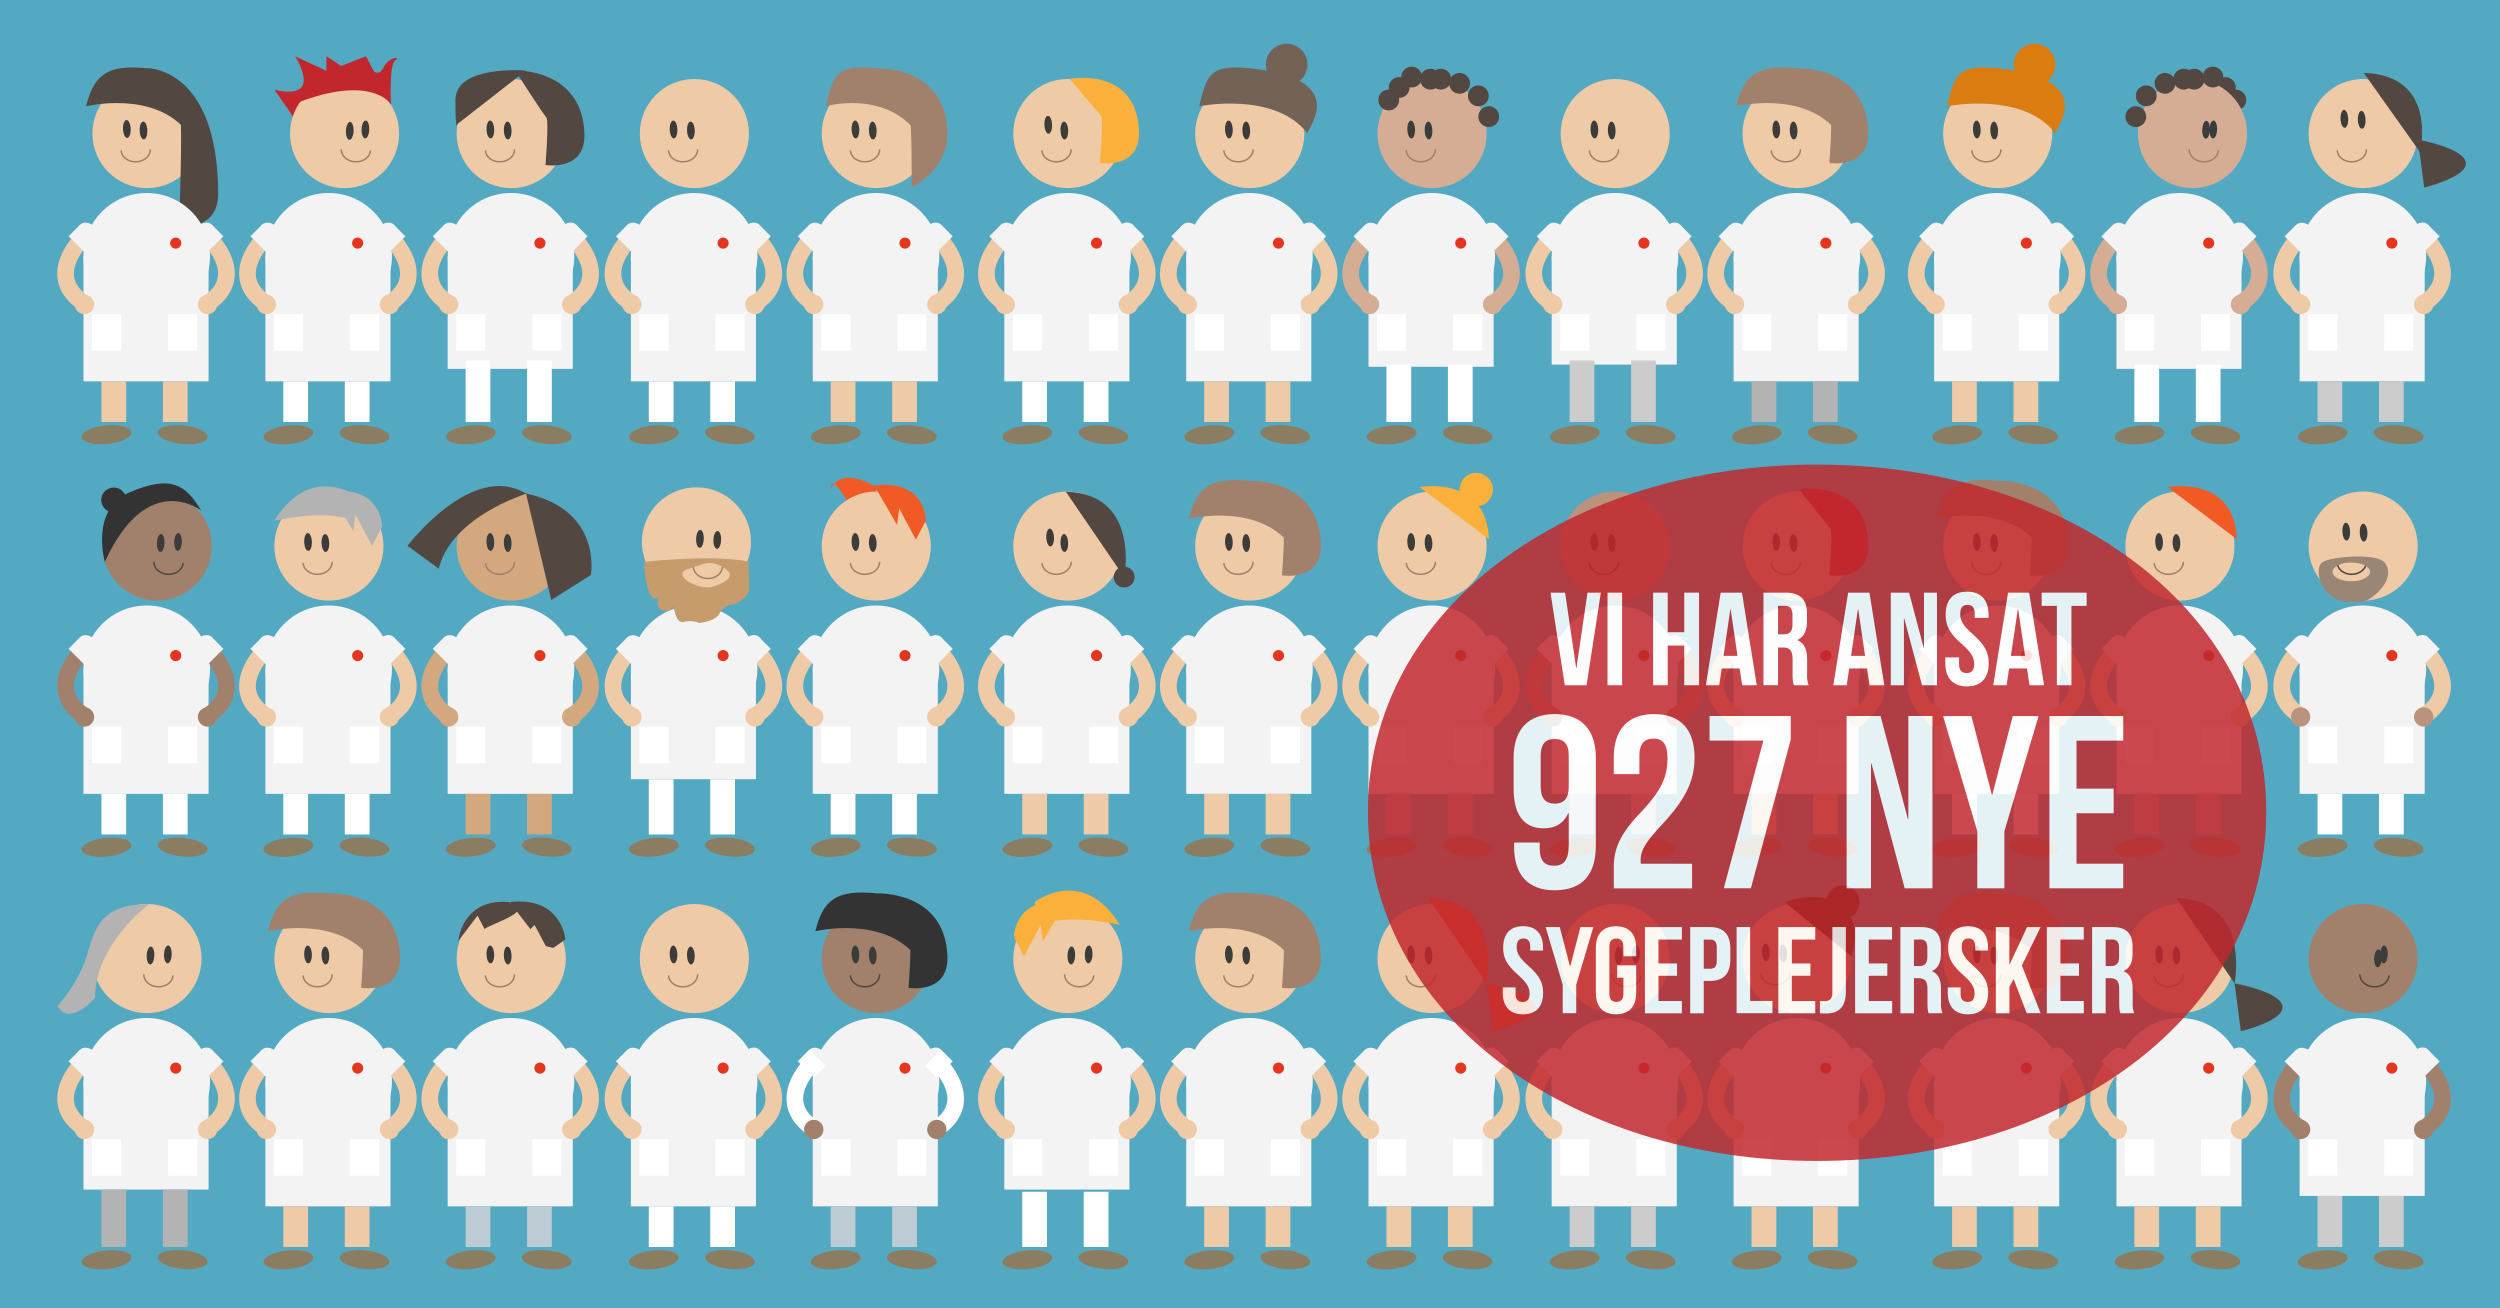 <svg id="Lag_1" data-name="Lag 1" xmlns="http://www.w3.org/2000/svg" viewBox="0 0 1200 628"><defs><style>.cls-1{fill:#54a9c2;}.cls-2{fill:#534741;}.cls-3{fill:#f15a24;}.cls-4{fill:#c1272d;}.cls-5{fill:#efcaa6;}.cls-6{fill:#3c3c3b;}.cls-11,.cls-20,.cls-7{fill:none;stroke-miterlimit:10;}.cls-7{stroke:#a1816b;}.cls-20,.cls-7{stroke-width:0.75px;}.cls-8{fill:#f4f3f3;}.cls-9{fill:#8a7d62;}.cls-10{fill:#e5351f;}.cls-11{stroke:#efcaa6;stroke-width:8px;}.cls-12{fill:#fff;}.cls-13{fill:#a1816b;}.cls-14{fill:#fbb03b;}.cls-15{fill:#736357;}.cls-16{fill:#d5ad95;}.cls-17{fill:#ccc;}.cls-18{fill:#b3b3b3;}.cls-19{fill:#a2816c;}.cls-20{stroke:#534741;}.cls-21{fill:#333;}.cls-22{fill:#d4a87f;}.cls-23{fill:#b9937e;}.cls-24{fill:#bdccd4;}.cls-25{fill:#da7c0f;}.cls-26{fill:#42210b;}.cls-27{opacity:0.84;}.cls-28{fill:#c69c6d;}.cls-29{fill:#998675;}</style></defs><title>927 sygeplej SVG</title><rect class="cls-1" x="-2.4" y="-2" width="1206" height="634"/><circle class="cls-2" cx="1073.19" cy="48" r="5"/><circle class="cls-2" cx="1068.19" cy="42" r="5"/><path class="cls-3" d="M420.68,233.88s-16-10.65-21.83.65c0,0-.47-8.6,8.93,8S420.68,233.88,420.68,233.88Z"/><path class="cls-4" d="M187.68,50s-1-19,2-21-3-2-6,4-9-4-9-4-9,5-8,5-10-7-10-7v7l-15-7s6.44,10.25,3.22,14.62S131.68,43,131.68,43l9,13Z"/><circle class="cls-5" cx="70.56" cy="64.11" r="26.19"/><ellipse class="cls-6" cx="68.88" cy="62.64" rx="1.84" ry="4.29" transform="translate(-2.18 2.48) rotate(-2.03)"/><ellipse class="cls-6" cx="60.56" cy="62.14" rx="1.84" ry="4.29" transform="matrix(1, -0.04, 0.04, 1, -2.16, 2.19)"/><path class="cls-7" d="M58.16,72.19c.11,3.17,3.33,5.62,7.19,5.48s6.89-2.81,6.78-6"/><path class="cls-2" d="M41.29,51S74.17,43.05,90,63.42c0,0,2.42-28.24-18.52-30.57S45,36.67,41.29,51Z"/><path class="cls-2" d="M71.46,32.85S104.6,33,104.71,92.9c0,18.59-18.68,15.31-18.68,15.31s1.71-51.61.44-52.79S71.46,32.85,71.46,32.85Z"/><circle class="cls-8" cx="70.44" cy="123.01" r="30.37"/><rect class="cls-8" x="40.07" y="123.01" width="60.04" height="60.04"/><rect class="cls-5" x="48.69" y="183.05" width="11.87" height="19.5"/><rect class="cls-5" x="78.19" y="183.05" width="11.87" height="19.5"/><ellipse class="cls-9" cx="87.68" cy="208.66" rx="4.47" ry="11.99" transform="translate(-128.78 274.78) rotate(-84.2)"/><ellipse class="cls-9" cx="51.16" cy="208.66" rx="11.99" ry="4.47" transform="translate(-20.84 6.24) rotate(-5.8)"/><circle class="cls-10" cx="84.35" cy="116.69" r="2.67"/><path class="cls-11" d="M39.58,114.52s-18.56,17.85.49,30.85"/><circle class="cls-5" cx="40.55" cy="146.15" r="4.65"/><ellipse class="cls-8" cx="42.34" cy="111.74" rx="4.18" ry="5.5" transform="translate(-66.78 63.04) rotate(-45.19)"/><rect class="cls-8" x="34.08" y="110.6" width="11" height="7.84" transform="translate(92.2 5.38) rotate(44.81)"/><path class="cls-11" d="M100.59,114.52s18.56,17.85-.49,30.85"/><circle class="cls-5" cx="99.62" cy="146.15" r="4.65"/><ellipse class="cls-8" cx="97.83" cy="111.74" rx="5.5" ry="4.18" transform="translate(-50.33 101.4) rotate(-44.81)"/><rect class="cls-8" x="95.09" y="110.6" width="11" height="7.84" transform="translate(252.66 124.89) rotate(135.19)"/><rect class="cls-12" x="44.16" y="150.8" width="14.01" height="17.57"/><rect class="cls-12" x="80.67" y="150.8" width="14.01" height="17.57"/><circle class="cls-5" cx="165.4" cy="64.11" r="26.19"/><ellipse class="cls-6" cx="167.08" cy="62.64" rx="4.29" ry="1.84" transform="matrix(0.04, -1, 1, 0.04, 98.56, 227.4)"/><ellipse class="cls-6" cx="175.41" cy="62.14" rx="4.29" ry="1.84" transform="translate(107.08 235.24) rotate(-87.97)"/><path class="cls-7" d="M177.81,72.19c-.11,3.17-3.33,5.62-7.19,5.48s-6.89-2.81-6.78-6"/><circle class="cls-8" cx="157.76" cy="123.01" r="30.37"/><rect class="cls-8" x="127.39" y="123.01" width="60.04" height="60.04"/><rect class="cls-12" x="136" y="183.05" width="11.87" height="19.5"/><rect class="cls-12" x="165.5" y="183.05" width="11.87" height="19.5"/><ellipse class="cls-9" cx="174.99" cy="208.66" rx="4.47" ry="11.99" transform="translate(-50.29 361.65) rotate(-84.2)"/><ellipse class="cls-9" cx="138.47" cy="208.66" rx="11.99" ry="4.47" transform="translate(-20.39 15.07) rotate(-5.8)"/><circle class="cls-10" cx="171.67" cy="116.69" r="2.67"/><path class="cls-11" d="M126.89,114.52s-18.56,17.85.5,30.85"/><circle class="cls-5" cx="127.86" cy="146.15" r="4.65"/><ellipse class="cls-8" cx="129.66" cy="111.74" rx="4.18" ry="5.5" transform="translate(-40.99 124.99) rotate(-45.19)"/><rect class="cls-8" x="121.39" y="110.6" width="11" height="7.84" transform="translate(117.57 -56.15) rotate(44.81)"/><path class="cls-11" d="M187.9,114.52s18.56,17.85-.49,30.85"/><circle class="cls-5" cx="186.93" cy="146.15" r="4.65"/><ellipse class="cls-8" cx="185.14" cy="111.74" rx="5.5" ry="4.18" transform="translate(-24.96 162.93) rotate(-44.81)"/><rect class="cls-8" x="182.4" y="110.6" width="11" height="7.84" transform="translate(401.92 63.36) rotate(135.19)"/><rect class="cls-12" x="131.47" y="150.8" width="14.01" height="17.57"/><rect class="cls-12" x="167.98" y="150.8" width="14.01" height="17.57"/><circle class="cls-5" cx="245.38" cy="64.11" r="26.19"/><ellipse class="cls-6" cx="243.7" cy="62.64" rx="1.84" ry="4.29" transform="translate(-2.07 8.68) rotate(-2.03)"/><ellipse class="cls-6" cx="235.37" cy="62.14" rx="1.84" ry="4.29" transform="translate(-2.05 8.38) rotate(-2.03)"/><path class="cls-7" d="M233,72.19c.11,3.17,3.33,5.62,7.19,5.48s6.89-2.81,6.78-6"/><path class="cls-2" d="M247.27,33.85s32-1.13,33.25,30.05c.76,18.58-18.68,15.31-18.68,15.31s1.71-21.61.44-22.79S247.27,33.85,247.27,33.85Z"/><circle class="cls-8" cx="245.26" cy="123.01" r="30.37"/><rect class="cls-8" x="214.89" y="123.01" width="60.04" height="54.04"/><rect class="cls-12" x="223.5" y="173.05" width="11.87" height="29.5"/><rect class="cls-12" x="253" y="173.05" width="11.87" height="29.5"/><ellipse class="cls-9" cx="262.49" cy="208.66" rx="4.47" ry="11.99" transform="translate(28.36 448.7) rotate(-84.2)"/><ellipse class="cls-9" cx="225.98" cy="208.66" rx="11.99" ry="4.47" transform="translate(-19.94 23.92) rotate(-5.8)"/><circle class="cls-10" cx="259.17" cy="116.69" r="2.67"/><path class="cls-11" d="M214.39,114.52s-18.56,17.85.5,30.85"/><circle class="cls-5" cx="215.36" cy="146.15" r="4.65"/><ellipse class="cls-8" cx="217.16" cy="111.74" rx="4.18" ry="5.5" transform="translate(-15.16 187.07) rotate(-45.19)"/><rect class="cls-8" x="208.89" y="110.6" width="11" height="7.84" transform="translate(142.99 -117.82) rotate(44.81)"/><path class="cls-11" d="M275.4,114.52s18.56,17.85-.49,30.85"/><circle class="cls-5" cx="274.43" cy="146.15" r="4.65"/><ellipse class="cls-8" cx="272.64" cy="111.74" rx="5.5" ry="4.18" transform="translate(0.46 224.59) rotate(-44.81)"/><rect class="cls-8" x="269.9" y="110.6" width="11" height="7.84" transform="translate(551.5 1.7) rotate(135.19)"/><rect class="cls-12" x="218.97" y="150.8" width="14.01" height="17.57"/><rect class="cls-12" x="255.48" y="150.8" width="14.01" height="17.57"/><circle class="cls-5" cx="333.3" cy="64.11" r="26.19"/><ellipse class="cls-6" cx="331.62" cy="62.64" rx="1.84" ry="4.29" transform="translate(-2.01 11.79) rotate(-2.03)"/><ellipse class="cls-6" cx="323.3" cy="62.14" rx="1.84" ry="4.29" transform="translate(-2 11.5) rotate(-2.03)"/><path class="cls-7" d="M320.9,72.19c.11,3.17,3.33,5.62,7.18,5.48s6.9-2.81,6.78-6"/><circle class="cls-8" cx="333.18" cy="123.01" r="30.37"/><rect class="cls-8" x="302.81" y="123.01" width="60.04" height="60.04"/><rect class="cls-12" x="311.42" y="183.05" width="11.87" height="19.5"/><rect class="cls-12" x="340.93" y="183.05" width="11.87" height="19.5"/><ellipse class="cls-9" cx="350.41" cy="208.66" rx="4.47" ry="11.99" transform="translate(107.39 536.17) rotate(-84.2)"/><ellipse class="cls-9" cx="313.9" cy="208.66" rx="11.99" ry="4.47" transform="translate(-19.49 32.81) rotate(-5.8)"/><circle class="cls-10" cx="347.09" cy="116.69" r="2.67"/><path class="cls-11" d="M302.32,114.52s-18.56,17.85.49,30.85"/><circle class="cls-5" cx="303.29" cy="146.15" r="4.65"/><ellipse class="cls-8" cx="305.08" cy="111.74" rx="4.18" ry="5.5" transform="translate(10.81 249.45) rotate(-45.19)"/><rect class="cls-8" x="296.82" y="110.6" width="11" height="7.84" transform="translate(168.53 -179.78) rotate(44.81)"/><path class="cls-11" d="M363.33,114.52s18.56,17.85-.5,30.85"/><circle class="cls-5" cx="362.36" cy="146.15" r="4.65"/><ellipse class="cls-8" cx="360.56" cy="111.74" rx="5.5" ry="4.18" transform="translate(26 286.56) rotate(-44.81)"/><rect class="cls-8" x="357.83" y="110.6" width="11" height="7.84" transform="translate(701.81 -60.27) rotate(135.19)"/><rect class="cls-12" x="306.9" y="150.8" width="14.01" height="17.57"/><rect class="cls-12" x="343.41" y="150.8" width="14.01" height="17.57"/><circle class="cls-5" cx="420.61" cy="64.11" r="26.19"/><ellipse class="cls-6" cx="418.93" cy="62.64" rx="1.84" ry="4.29" transform="translate(-1.96 14.89) rotate(-2.03)"/><ellipse class="cls-6" cx="410.61" cy="62.14" rx="1.84" ry="4.29" transform="translate(-1.94 14.59) rotate(-2.03)"/><path class="cls-7" d="M408.21,72.19c.11,3.17,3.33,5.62,7.19,5.48s6.89-2.81,6.78-6"/><path class="cls-13" d="M396.34,51S424.22,43.05,440,63.42c0,0,2.42-28.24-18.52-30.57S400,36.67,396.34,51Z"/><path class="cls-13" d="M421.51,32.85s32-1.13,33.25,30.05C455.51,81.48,437.6,90,437.6,90s.19-33.4-1.08-34.58S421.51,32.85,421.51,32.85Z"/><circle class="cls-8" cx="420.49" cy="123.01" r="30.37"/><rect class="cls-8" x="390.12" y="123.01" width="60.04" height="60.04"/><rect class="cls-5" x="398.74" y="183.05" width="11.87" height="19.5"/><rect class="cls-5" x="428.24" y="183.05" width="11.87" height="19.5"/><ellipse class="cls-9" cx="437.73" cy="208.66" rx="4.47" ry="11.99" transform="translate(185.88 623.04) rotate(-84.2)"/><ellipse class="cls-9" cx="401.21" cy="208.66" rx="11.99" ry="4.47" transform="translate(-19.04 41.64) rotate(-5.8)"/><circle class="cls-10" cx="434.4" cy="116.69" r="2.67"/><path class="cls-11" d="M389.63,114.52s-18.56,17.85.49,30.85"/><circle class="cls-5" cx="390.6" cy="146.15" r="4.65"/><ellipse class="cls-8" cx="392.39" cy="111.74" rx="4.18" ry="5.5" transform="translate(36.59 311.4) rotate(-45.19)"/><rect class="cls-8" x="384.13" y="110.6" width="11" height="7.84" transform="translate(193.9 -241.31) rotate(44.81)"/><path class="cls-11" d="M450.64,114.52s18.56,17.85-.49,30.85"/><circle class="cls-5" cx="449.67" cy="146.15" r="4.65"/><ellipse class="cls-8" cx="447.87" cy="111.74" rx="5.5" ry="4.18" transform="translate(51.37 348.09) rotate(-44.81)"/><rect class="cls-8" x="445.14" y="110.6" width="11" height="7.84" transform="translate(851.07 -121.8) rotate(135.19)"/><rect class="cls-12" x="394.21" y="150.8" width="14.01" height="17.57"/><rect class="cls-12" x="430.72" y="150.8" width="14.01" height="17.57"/><circle class="cls-5" cx="512.56" cy="64.11" r="26.19"/><ellipse class="cls-6" cx="510.88" cy="62.64" rx="1.84" ry="4.29" transform="translate(-1.9 18.15) rotate(-2.03)"/><ellipse class="cls-6" cx="502.56" cy="62.14" rx="1.84" ry="4.29" transform="matrix(1, -0.04, 0.04, 1, -1.89, 17.85)"/><path class="cls-7" d="M500.16,72.19c.11,3.17,3.33,5.62,7.19,5.48s6.89-2.81,6.78-6"/><path class="cls-14" d="M513.46,37.85s32-6.13,33.25,25C547.46,81.48,528,78.21,528,78.21s1.71-21.61.44-22.79S513.46,37.85,513.46,37.85Z"/><circle class="cls-8" cx="512.44" cy="123.01" r="30.37"/><rect class="cls-8" x="482.07" y="123.01" width="60.04" height="60.04"/><rect class="cls-12" x="490.69" y="183.05" width="11.87" height="19.5"/><rect class="cls-12" x="520.19" y="183.05" width="11.87" height="19.5"/><ellipse class="cls-9" cx="529.68" cy="208.66" rx="4.47" ry="11.99" transform="translate(268.53 714.52) rotate(-84.2)"/><ellipse class="cls-9" cx="493.16" cy="208.66" rx="11.99" ry="4.47" transform="translate(-18.57 50.94) rotate(-5.8)"/><circle class="cls-10" cx="526.35" cy="116.69" r="2.67"/><path class="cls-11" d="M481.58,114.52s-18.56,17.85.49,30.85"/><circle class="cls-5" cx="482.55" cy="146.15" r="4.65"/><ellipse class="cls-8" cx="484.34" cy="111.74" rx="4.18" ry="5.5" transform="translate(63.74 376.63) rotate(-45.19)"/><rect class="cls-8" x="476.08" y="110.6" width="11" height="7.84" transform="translate(220.61 -306.11) rotate(44.81)"/><path class="cls-11" d="M542.59,114.52s18.56,17.85-.49,30.85"/><circle class="cls-5" cx="541.62" cy="146.15" r="4.65"/><ellipse class="cls-8" cx="539.83" cy="111.74" rx="5.5" ry="4.18" transform="translate(78.08 412.88) rotate(-44.81)"/><rect class="cls-8" x="537.09" y="110.6" width="11" height="7.84" transform="translate(1008.26 -186.59) rotate(135.19)"/><rect class="cls-12" x="486.16" y="150.8" width="14.01" height="17.57"/><rect class="cls-12" x="522.67" y="150.8" width="14.01" height="17.57"/><circle class="cls-5" cx="599.88" cy="64.11" r="26.19"/><ellipse class="cls-6" cx="598.2" cy="62.64" rx="1.84" ry="4.29" transform="translate(-1.84 21.24) rotate(-2.03)"/><ellipse class="cls-6" cx="589.87" cy="62.14" rx="1.84" ry="4.29" transform="translate(-1.83 20.95) rotate(-2.03)"/><path class="cls-7" d="M587.47,72.19c.11,3.17,3.33,5.62,7.19,5.48s6.89-2.81,6.78-6"/><path class="cls-15" d="M575.6,51s36.19-7.34,52,13c.25-2.93,20.53-25.89-26.83-31.15C579.83,30.53,579.26,36.67,575.6,51Z"/><circle class="cls-8" cx="599.76" cy="123.01" r="30.37"/><rect class="cls-8" x="569.39" y="123.01" width="60.04" height="60.04"/><rect class="cls-5" x="578" y="183.05" width="11.87" height="19.5"/><rect class="cls-5" x="607.5" y="183.05" width="11.87" height="19.5"/><ellipse class="cls-9" cx="616.99" cy="208.66" rx="4.47" ry="11.99" transform="translate(347.02 801.38) rotate(-84.2)"/><ellipse class="cls-9" cx="580.47" cy="208.66" rx="11.99" ry="4.47" transform="translate(-18.12 59.76) rotate(-5.8)"/><circle class="cls-10" cx="613.67" cy="116.69" r="2.67"/><path class="cls-11" d="M568.89,114.52s-18.56,17.85.5,30.85"/><circle class="cls-5" cx="569.86" cy="146.15" r="4.65"/><ellipse class="cls-8" cx="571.66" cy="111.74" rx="4.18" ry="5.5" transform="translate(89.52 438.58) rotate(-45.19)"/><rect class="cls-8" x="563.39" y="110.6" width="11" height="7.84" transform="translate(245.98 -367.64) rotate(44.81)"/><path class="cls-11" d="M629.9,114.52s18.56,17.85-.49,30.85"/><circle class="cls-5" cx="628.93" cy="146.15" r="4.65"/><ellipse class="cls-8" cx="627.14" cy="111.74" rx="5.5" ry="4.18" transform="translate(103.44 474.42) rotate(-44.81)"/><rect class="cls-8" x="624.4" y="110.6" width="11" height="7.84" transform="translate(1157.52 -248.12) rotate(135.19)"/><rect class="cls-12" x="573.47" y="150.8" width="14.01" height="17.57"/><rect class="cls-12" x="609.98" y="150.8" width="14.01" height="17.57"/><circle class="cls-16" cx="687.38" cy="64.11" r="26.19"/><ellipse class="cls-6" cx="685.7" cy="62.64" rx="1.84" ry="4.29" transform="translate(-1.79 24.34) rotate(-2.03)"/><ellipse class="cls-6" cx="677.37" cy="62.14" rx="1.84" ry="4.29" transform="translate(-1.78 24.05) rotate(-2.03)"/><path class="cls-7" d="M675,72.19c.11,3.17,3.33,5.62,7.19,5.48s6.89-2.81,6.78-6"/><circle class="cls-8" cx="687.26" cy="123.01" r="30.37"/><rect class="cls-8" x="656.89" y="123.01" width="60.04" height="53.04"/><rect class="cls-12" x="665.5" y="175.05" width="11.87" height="27.5"/><rect class="cls-12" x="695" y="175.05" width="11.87" height="27.5"/><ellipse class="cls-9" cx="704.49" cy="208.66" rx="4.47" ry="11.99" transform="translate(425.67 888.44) rotate(-84.2)"/><ellipse class="cls-9" cx="667.98" cy="208.66" rx="11.99" ry="4.47" transform="translate(-17.67 68.61) rotate(-5.8)"/><circle class="cls-10" cx="701.17" cy="116.69" r="2.67"/><path class="cls-16" d="M654.63,148.68c-6.3-4.3-9.76-9.6-10.28-15.76-.94-11.31,8.85-20.88,9.27-21.28l5.55,5.77-2.78-2.89,2.78,2.88c-.07.07-7.49,7.38-6.84,14.88.32,3.68,2.54,6.88,6.81,9.79Z"/><circle class="cls-16" cx="657.36" cy="146.15" r="4.65"/><ellipse class="cls-8" cx="659.16" cy="111.74" rx="4.18" ry="5.5" transform="translate(115.36 500.66) rotate(-45.19)"/><rect class="cls-8" x="650.89" y="110.6" width="11" height="7.84" transform="translate(271.39 -429.3) rotate(44.81)"/><path class="cls-16" d="M719.16,148.68l-4.51-6.61c4.28-2.92,6.51-6.13,6.82-9.81.62-7.45-6.77-14.78-6.84-14.85l5.54-5.77c.42.4,10.22,10,9.27,21.28C728.93,139.08,725.47,144.38,719.16,148.68Z"/><circle class="cls-16" cx="716.43" cy="146.15" r="4.65"/><ellipse class="cls-8" cx="714.64" cy="111.74" rx="5.5" ry="4.18" transform="translate(128.86 536.08) rotate(-44.81)"/><rect class="cls-8" x="711.9" y="110.6" width="11" height="7.84" transform="translate(1307.1 -309.79) rotate(135.19)"/><rect class="cls-12" x="660.97" y="150.8" width="14.01" height="17.57"/><rect class="cls-12" x="697.48" y="150.8" width="14.01" height="17.57"/><circle class="cls-5" cx="775.3" cy="64.11" r="26.19"/><ellipse class="cls-6" cx="773.62" cy="62.64" rx="1.84" ry="4.29" transform="translate(-1.73 27.46) rotate(-2.03)"/><ellipse class="cls-6" cx="765.3" cy="62.14" rx="1.84" ry="4.29" transform="translate(-1.72 27.16) rotate(-2.03)"/><path class="cls-7" d="M762.9,72.19c.11,3.17,3.33,5.62,7.18,5.48s6.9-2.81,6.78-6"/><circle class="cls-8" cx="775.18" cy="123.01" r="30.37"/><rect class="cls-8" x="744.81" y="123.01" width="60.04" height="51.99"/><rect class="cls-17" x="753.42" y="173.05" width="11.87" height="29.5"/><rect class="cls-17" x="782.93" y="173.05" width="11.87" height="29.5"/><ellipse class="cls-9" cx="792.41" cy="208.66" rx="4.47" ry="11.99" transform="translate(504.7 975.91) rotate(-84.2)"/><ellipse class="cls-9" cx="755.9" cy="208.66" rx="11.99" ry="4.47" transform="translate(-17.22 77.5) rotate(-5.8)"/><circle class="cls-10" cx="789.09" cy="116.69" r="2.67"/><path class="cls-11" d="M744.32,114.52s-18.56,17.85.49,30.85"/><circle class="cls-5" cx="745.29" cy="146.15" r="4.65"/><ellipse class="cls-8" cx="747.08" cy="111.74" rx="4.18" ry="5.5" transform="translate(141.32 563.04) rotate(-45.19)"/><rect class="cls-8" x="738.82" y="110.6" width="11" height="7.84" transform="translate(296.94 -491.26) rotate(44.81)"/><path class="cls-11" d="M805.33,114.52s18.56,17.85-.5,30.85"/><circle class="cls-5" cx="804.36" cy="146.15" r="4.65"/><ellipse class="cls-8" cx="802.56" cy="111.74" rx="5.5" ry="4.18" transform="translate(154.41 598.04) rotate(-44.81)"/><rect class="cls-8" x="799.83" y="110.6" width="11" height="7.84" transform="translate(1457.4 -371.75) rotate(135.19)"/><rect class="cls-12" x="748.9" y="150.8" width="14.01" height="17.57"/><rect class="cls-12" x="785.41" y="150.8" width="14.01" height="17.57"/><circle class="cls-5" cx="862.61" cy="64.11" r="26.19"/><ellipse class="cls-6" cx="860.93" cy="62.64" rx="1.84" ry="4.29" transform="translate(-1.68 30.55) rotate(-2.03)"/><ellipse class="cls-6" cx="852.61" cy="62.14" rx="1.84" ry="4.29" transform="translate(-1.67 30.26) rotate(-2.03)"/><path class="cls-7" d="M850.21,72.19c.11,3.17,3.33,5.62,7.19,5.48s6.89-2.81,6.78-6"/><path class="cls-13" d="M833.34,51S866.22,43.05,882,63.42c0,0,2.42-28.24-18.52-30.57S837,36.67,833.34,51Z"/><path class="cls-13" d="M863.51,32.85s32-1.13,33.25,30.05c.75,18.58-18.68,15.31-18.68,15.31s1.71-21.61.44-22.79S863.51,32.85,863.51,32.85Z"/><circle class="cls-8" cx="862.49" cy="123.01" r="30.37"/><rect class="cls-8" x="832.12" y="123.01" width="60.04" height="60.04"/><rect class="cls-18" x="840.74" y="183.05" width="11.87" height="19.5"/><rect class="cls-18" x="870.24" y="183.05" width="11.87" height="19.5"/><ellipse class="cls-9" cx="879.73" cy="208.66" rx="4.47" ry="11.99" transform="translate(583.19 1062.77) rotate(-84.2)"/><ellipse class="cls-9" cx="843.21" cy="208.66" rx="11.99" ry="4.47" transform="translate(-16.78 86.33) rotate(-5.8)"/><circle class="cls-10" cx="876.4" cy="116.69" r="2.67"/><path class="cls-11" d="M831.63,114.52s-18.56,17.85.49,30.85"/><circle class="cls-5" cx="832.6" cy="146.15" r="4.65"/><ellipse class="cls-8" cx="834.39" cy="111.74" rx="4.18" ry="5.5" transform="translate(167.11 624.99) rotate(-45.19)"/><rect class="cls-8" x="826.13" y="110.6" width="11" height="7.84" transform="translate(322.3 -552.79) rotate(44.81)"/><path class="cls-11" d="M892.64,114.52s18.56,17.85-.49,30.85"/><circle class="cls-5" cx="891.67" cy="146.15" r="4.65"/><ellipse class="cls-8" cx="889.87" cy="111.74" rx="5.5" ry="4.18" transform="translate(179.77 659.57) rotate(-44.81)"/><rect class="cls-8" x="887.14" y="110.6" width="11" height="7.84" transform="translate(1606.66 -433.28) rotate(135.19)"/><rect class="cls-12" x="836.21" y="150.8" width="14.01" height="17.57"/><rect class="cls-12" x="872.72" y="150.8" width="14.01" height="17.57"/><circle class="cls-19" cx="75.46" cy="262.11" r="26.19"/><ellipse class="cls-6" cx="77.14" cy="260.64" rx="4.29" ry="1.84" transform="translate(-186.07 328.49) rotate(-87.97)"/><ellipse class="cls-6" cx="85.46" cy="260.14" rx="4.29" ry="1.84" transform="translate(-177.55 336.33) rotate(-87.97)"/><path class="cls-20" d="M87.86,270.19c-.11,3.17-3.33,5.62-7.19,5.48s-6.89-2.81-6.78-6"/><path class="cls-21" d="M96.51,245S70.6,225,50.33,269.75c0,0-7.32-25.4,12.11-33.56S89,232.35,96.51,245Z"/><circle class="cls-8" cx="70.44" cy="321.01" r="30.37"/><rect class="cls-8" x="40.07" y="321.01" width="60.04" height="60.04"/><rect class="cls-12" x="48.69" y="381.05" width="11.87" height="19.5"/><rect class="cls-12" x="78.19" y="381.05" width="11.87" height="19.5"/><ellipse class="cls-9" cx="87.68" cy="406.66" rx="4.47" ry="11.99" transform="translate(-325.76 452.76) rotate(-84.2)"/><ellipse class="cls-9" cx="51.16" cy="406.66" rx="11.99" ry="4.47" transform="translate(-40.86 7.26) rotate(-5.8)"/><circle class="cls-10" cx="84.35" cy="314.69" r="2.67"/><path class="cls-19" d="M37.82,346.68c-6.31-4.3-9.76-9.6-10.28-15.76-.95-11.31,8.85-20.88,9.27-21.28l5.54,5.77-2.77-2.89,2.78,2.88c-.07.07-7.49,7.38-6.85,14.88.32,3.68,2.55,6.88,6.82,9.79Z"/><circle class="cls-19" cx="40.55" cy="344.15" r="4.65"/><ellipse class="cls-8" cx="42.34" cy="309.74" rx="4.18" ry="5.5" transform="translate(-207.25 121.5) rotate(-45.19)"/><rect class="cls-8" x="34.08" y="308.6" width="11" height="7.84" transform="translate(231.74 62.9) rotate(44.81)"/><path class="cls-19" d="M102.35,346.68l-4.51-6.61c4.28-2.92,6.51-6.13,6.82-9.81.62-7.45-6.77-14.78-6.84-14.85l5.54-5.77c.42.4,10.22,10,9.27,21.28C112.11,337.08,108.66,342.38,102.35,346.68Z"/><circle class="cls-19" cx="99.62" cy="344.15" r="4.65"/><ellipse class="cls-8" cx="97.83" cy="309.74" rx="5.5" ry="4.18" transform="translate(-189.86 158.92) rotate(-44.81)"/><rect class="cls-8" x="95.09" y="308.6" width="11" height="7.84" transform="translate(392.2 463.37) rotate(135.19)"/><rect class="cls-12" x="44.16" y="348.8" width="14.01" height="17.57"/><rect class="cls-12" x="80.67" y="348.8" width="14.01" height="17.57"/><circle class="cls-5" cx="157.88" cy="262.11" r="26.19"/><ellipse class="cls-6" cx="156.2" cy="260.64" rx="1.84" ry="4.29" transform="translate(-9.14 5.7) rotate(-2.03)"/><ellipse class="cls-6" cx="147.87" cy="260.14" rx="1.84" ry="4.29" transform="translate(-9.13 5.4) rotate(-2.03)"/><path class="cls-7" d="M145.47,270.19c.11,3.17,3.33,5.62,7.19,5.48s6.89-2.81,6.78-6"/><circle class="cls-8" cx="157.76" cy="321.01" r="30.37"/><rect class="cls-8" x="127.39" y="321.01" width="60.04" height="60.04"/><rect class="cls-12" x="136" y="381.05" width="11.87" height="19.5"/><rect class="cls-12" x="165.5" y="381.05" width="11.87" height="19.5"/><ellipse class="cls-9" cx="174.99" cy="406.66" rx="4.47" ry="11.99" transform="translate(-247.28 539.63) rotate(-84.2)"/><ellipse class="cls-9" cx="138.47" cy="406.66" rx="11.99" ry="4.47" transform="translate(-40.41 16.09) rotate(-5.8)"/><circle class="cls-10" cx="171.67" cy="314.69" r="2.67"/><path class="cls-11" d="M126.89,312.52s-18.56,17.85.5,30.85"/><circle class="cls-5" cx="127.86" cy="344.15" r="4.65"/><ellipse class="cls-8" cx="129.66" cy="309.74" rx="4.18" ry="5.5" transform="translate(-181.47 183.45) rotate(-45.19)"/><rect class="cls-8" x="121.39" y="308.6" width="11" height="7.84" transform="translate(257.1 1.37) rotate(44.81)"/><path class="cls-11" d="M187.9,312.52s18.56,17.85-.49,30.85"/><circle class="cls-5" cx="186.93" cy="344.15" r="4.65"/><ellipse class="cls-8" cx="185.14" cy="309.74" rx="5.5" ry="4.18" transform="translate(-164.49 220.45) rotate(-44.81)"/><rect class="cls-8" x="182.4" y="308.6" width="11" height="7.84" transform="translate(541.46 401.84) rotate(135.19)"/><rect class="cls-12" x="131.47" y="348.8" width="14.01" height="17.57"/><rect class="cls-12" x="167.98" y="348.8" width="14.01" height="17.57"/><circle class="cls-22" cx="245.38" cy="262.11" r="26.19"/><ellipse class="cls-6" cx="243.7" cy="260.64" rx="1.84" ry="4.29" transform="translate(-9.09 8.8) rotate(-2.03)"/><ellipse class="cls-6" cx="235.37" cy="260.14" rx="1.84" ry="4.29" transform="translate(-9.07 8.51) rotate(-2.03)"/><path class="cls-7" d="M233,270.19c.11,3.17,3.33,5.62,7.19,5.48s6.89-2.81,6.78-6"/><circle class="cls-8" cx="245.26" cy="321.01" r="30.37"/><rect class="cls-8" x="214.89" y="321.01" width="60.04" height="60.04"/><rect class="cls-22" x="223.5" y="381.05" width="11.87" height="19.5"/><rect class="cls-22" x="253" y="381.05" width="11.87" height="19.5"/><ellipse class="cls-9" cx="262.49" cy="406.66" rx="4.47" ry="11.99" transform="translate(-168.62 626.68) rotate(-84.2)"/><ellipse class="cls-9" cx="225.98" cy="406.66" rx="11.99" ry="4.47" transform="translate(-39.96 24.93) rotate(-5.8)"/><circle class="cls-10" cx="259.17" cy="314.69" r="2.67"/><path class="cls-22" d="M212.63,346.68c-6.3-4.3-9.76-9.6-10.28-15.76-.94-11.31,8.85-20.88,9.27-21.28l5.55,5.77-2.78-2.89,2.78,2.88c-.07.07-7.49,7.38-6.84,14.88.32,3.68,2.54,6.88,6.81,9.79Z"/><circle class="cls-22" cx="215.36" cy="344.15" r="4.65"/><ellipse class="cls-8" cx="217.16" cy="309.74" rx="4.18" ry="5.5" transform="translate(-155.63 245.53) rotate(-45.19)"/><rect class="cls-8" x="208.89" y="308.6" width="11" height="7.84" transform="translate(282.52 -60.3) rotate(44.81)"/><path class="cls-22" d="M277.16,346.68l-4.5-6.61c4.27-2.92,6.5-6.13,6.81-9.81.62-7.45-6.77-14.78-6.84-14.85l5.54-5.77c.42.4,10.22,10,9.27,21.28C286.93,337.08,283.47,342.38,277.16,346.68Z"/><circle class="cls-22" cx="274.43" cy="344.15" r="4.65"/><ellipse class="cls-8" cx="272.64" cy="309.74" rx="5.5" ry="4.18" transform="translate(-139.07 282.12) rotate(-44.81)"/><rect class="cls-8" x="269.9" y="308.6" width="11" height="7.84" transform="translate(691.04 340.18) rotate(135.19)"/><rect class="cls-12" x="218.97" y="348.8" width="14.01" height="17.57"/><rect class="cls-12" x="255.48" y="348.8" width="14.01" height="17.57"/><circle class="cls-5" cx="334.3" cy="260.11" r="26.19"/><ellipse class="cls-6" cx="335.98" cy="258.64" rx="4.29" ry="1.84" transform="translate(65.6 585.25) rotate(-87.97)"/><ellipse class="cls-6" cx="344.3" cy="259.14" rx="4.29" ry="1.84" transform="translate(73.12 594.05) rotate(-87.97)"/><path class="cls-7" d="M346.71,272.19c-.12,3.17-3.33,5.62-7.19,5.48s-6.89-2.81-6.78-6"/><circle class="cls-8" cx="333.18" cy="321.01" r="30.37"/><rect class="cls-8" x="302.81" y="321.01" width="60.04" height="52.99"/><rect class="cls-12" x="311.42" y="374.05" width="11.87" height="26.5"/><rect class="cls-12" x="340.93" y="374.05" width="11.87" height="26.5"/><ellipse class="cls-9" cx="350.41" cy="406.66" rx="4.47" ry="11.99" transform="translate(-89.59 714.15) rotate(-84.2)"/><ellipse class="cls-9" cx="313.9" cy="406.66" rx="11.99" ry="4.47" transform="translate(-39.51 33.82) rotate(-5.8)"/><circle class="cls-10" cx="347.09" cy="314.69" r="2.67"/><path class="cls-11" d="M302.32,312.52s-18.56,17.85.49,30.85"/><circle class="cls-5" cx="303.29" cy="344.15" r="4.65"/><ellipse class="cls-8" cx="305.08" cy="309.74" rx="4.18" ry="5.5" transform="translate(-129.67 307.91) rotate(-45.19)"/><rect class="cls-8" x="296.82" y="308.6" width="11" height="7.84" transform="translate(308.07 -122.26) rotate(44.81)"/><path class="cls-11" d="M363.33,312.52s18.56,17.85-.5,30.85"/><circle class="cls-5" cx="362.36" cy="344.15" r="4.65"/><ellipse class="cls-8" cx="360.56" cy="309.74" rx="5.5" ry="4.18" transform="translate(-113.53 344.08) rotate(-44.81)"/><rect class="cls-8" x="357.83" y="308.6" width="11" height="7.84" transform="translate(841.34 278.21) rotate(135.19)"/><rect class="cls-12" x="306.9" y="348.8" width="14.01" height="17.57"/><rect class="cls-12" x="343.41" y="348.8" width="14.01" height="17.57"/><circle class="cls-5" cx="420.61" cy="262.11" r="26.19"/><ellipse class="cls-6" cx="418.93" cy="260.64" rx="1.84" ry="4.29" transform="translate(-8.98 15.01) rotate(-2.03)"/><ellipse class="cls-6" cx="410.61" cy="260.14" rx="1.84" ry="4.29" transform="translate(-8.96 14.72) rotate(-2.03)"/><path class="cls-7" d="M408.21,270.19c.11,3.17,3.33,5.62,7.19,5.48s6.89-2.81,6.78-6"/><circle class="cls-8" cx="420.49" cy="321.01" r="30.37"/><rect class="cls-8" x="390.12" y="321.01" width="60.04" height="60.04"/><rect class="cls-12" x="398.74" y="381.05" width="11.87" height="19.5"/><rect class="cls-12" x="428.24" y="381.05" width="11.87" height="19.5"/><ellipse class="cls-9" cx="437.73" cy="406.66" rx="4.47" ry="11.99" transform="translate(-11.11 801.02) rotate(-84.2)"/><ellipse class="cls-9" cx="401.21" cy="406.66" rx="11.99" ry="4.47" transform="translate(-39.06 42.65) rotate(-5.8)"/><circle class="cls-10" cx="434.4" cy="314.69" r="2.67"/><path class="cls-11" d="M389.63,312.52s-18.56,17.85.49,30.85"/><circle class="cls-5" cx="390.6" cy="344.15" r="4.65"/><ellipse class="cls-8" cx="392.39" cy="309.74" rx="4.18" ry="5.5" transform="translate(-103.89 369.86) rotate(-45.19)"/><rect class="cls-8" x="384.13" y="308.6" width="11" height="7.84" transform="translate(333.43 -183.79) rotate(44.81)"/><path class="cls-11" d="M450.64,312.52s18.56,17.85-.49,30.85"/><circle class="cls-5" cx="449.67" cy="344.15" r="4.65"/><ellipse class="cls-8" cx="447.87" cy="309.74" rx="5.5" ry="4.18" transform="translate(-88.17 405.61) rotate(-44.81)"/><rect class="cls-8" x="445.14" y="308.6" width="11" height="7.84" transform="translate(990.6 216.68) rotate(135.19)"/><rect class="cls-12" x="394.21" y="348.8" width="14.01" height="17.57"/><rect class="cls-12" x="430.72" y="348.8" width="14.01" height="17.57"/><circle class="cls-5" cx="512.56" cy="262.11" r="26.19"/><ellipse class="cls-6" cx="510.88" cy="260.64" rx="1.84" ry="4.29" transform="translate(-8.92 18.27) rotate(-2.03)"/><ellipse class="cls-6" cx="502.56" cy="260.14" rx="1.84" ry="4.29" transform="matrix(1, -0.04, 0.04, 1, -8.9, 17.98)"/><path class="cls-7" d="M500.16,270.19c.11,3.17,3.33,5.62,7.19,5.48s6.89-2.81,6.78-6"/><circle class="cls-8" cx="512.44" cy="321.01" r="30.37"/><rect class="cls-8" x="482.07" y="321.01" width="60.04" height="60.04"/><rect class="cls-5" x="490.69" y="381.05" width="11.87" height="19.5"/><rect class="cls-5" x="520.19" y="381.05" width="11.87" height="19.5"/><ellipse class="cls-9" cx="529.68" cy="406.66" rx="4.47" ry="11.99" transform="translate(71.55 892.5) rotate(-84.2)"/><ellipse class="cls-9" cx="493.16" cy="406.66" rx="11.99" ry="4.47" transform="translate(-38.59 51.95) rotate(-5.8)"/><circle class="cls-10" cx="526.35" cy="314.69" r="2.67"/><path class="cls-11" d="M481.58,312.52s-18.56,17.85.49,30.85"/><circle class="cls-5" cx="482.55" cy="344.15" r="4.65"/><ellipse class="cls-8" cx="484.34" cy="309.74" rx="4.18" ry="5.5" transform="translate(-76.74 435.1) rotate(-45.19)"/><rect class="cls-8" x="476.08" y="308.6" width="11" height="7.84" transform="translate(360.14 -248.59) rotate(44.81)"/><path class="cls-11" d="M542.59,312.52s18.56,17.85-.49,30.85"/><circle class="cls-5" cx="541.62" cy="344.15" r="4.65"/><ellipse class="cls-8" cx="539.83" cy="309.74" rx="5.5" ry="4.18" transform="translate(-61.45 470.41) rotate(-44.81)"/><rect class="cls-8" x="537.09" y="308.6" width="11" height="7.84" transform="translate(1147.79 151.88) rotate(135.19)"/><rect class="cls-12" x="486.16" y="348.8" width="14.01" height="17.57"/><rect class="cls-12" x="522.67" y="348.8" width="14.01" height="17.57"/><circle class="cls-5" cx="599.88" cy="262.11" r="26.19"/><ellipse class="cls-6" cx="598.2" cy="260.64" rx="1.84" ry="4.29" transform="translate(-8.86 21.37) rotate(-2.03)"/><ellipse class="cls-6" cx="589.87" cy="260.14" rx="1.84" ry="4.29" transform="translate(-8.85 21.07) rotate(-2.03)"/><path class="cls-7" d="M587.47,270.19c.11,3.17,3.33,5.62,7.19,5.48s6.89-2.81,6.78-6"/><path class="cls-13" d="M570.6,249s32.88-7.92,48.69,12.45c0,0,2.43-28.24-18.52-30.57S574.26,234.67,570.6,249Z"/><path class="cls-13" d="M600.77,230.85s32-1.13,33.25,30c.75,18.58-18.68,15.31-18.68,15.31s1.71-21.61.44-22.79S600.77,230.85,600.77,230.85Z"/><circle class="cls-8" cx="599.76" cy="321.01" r="30.37"/><rect class="cls-8" x="569.39" y="321.01" width="60.04" height="60.04"/><rect class="cls-5" x="578" y="381.05" width="11.87" height="19.5"/><rect class="cls-5" x="607.5" y="381.05" width="11.87" height="19.5"/><ellipse class="cls-9" cx="616.99" cy="406.66" rx="4.47" ry="11.99" transform="translate(150.03 979.36) rotate(-84.2)"/><ellipse class="cls-9" cx="580.47" cy="406.66" rx="11.99" ry="4.47" transform="translate(-38.14 60.78) rotate(-5.8)"/><circle class="cls-10" cx="613.67" cy="314.69" r="2.67"/><path class="cls-11" d="M568.89,312.52s-18.56,17.85.5,30.85"/><circle class="cls-5" cx="569.86" cy="344.15" r="4.65"/><ellipse class="cls-8" cx="571.66" cy="309.74" rx="4.18" ry="5.5" transform="translate(-50.96 497.05) rotate(-45.19)"/><rect class="cls-8" x="563.39" y="308.6" width="11" height="7.84" transform="translate(385.51 -310.12) rotate(44.81)"/><path class="cls-11" d="M629.9,312.52s18.56,17.85-.49,30.85"/><circle class="cls-5" cx="628.93" cy="344.15" r="4.65"/><ellipse class="cls-8" cx="627.14" cy="309.74" rx="5.5" ry="4.18" transform="translate(-36.09 531.94) rotate(-44.81)"/><rect class="cls-8" x="624.4" y="308.6" width="11" height="7.84" transform="translate(1297.05 90.35) rotate(135.19)"/><rect class="cls-12" x="573.47" y="348.8" width="14.01" height="17.57"/><rect class="cls-12" x="609.98" y="348.8" width="14.01" height="17.57"/><circle class="cls-5" cx="687.38" cy="262.11" r="26.19"/><ellipse class="cls-6" cx="685.7" cy="260.64" rx="1.84" ry="4.29" transform="translate(-8.81 24.47) rotate(-2.03)"/><ellipse class="cls-6" cx="677.37" cy="260.14" rx="1.84" ry="4.29" transform="translate(-8.8 24.17) rotate(-2.03)"/><path class="cls-7" d="M675,270.19c.11,3.17,3.33,5.62,7.19,5.48s6.89-2.81,6.78-6"/><circle class="cls-8" cx="687.26" cy="321.01" r="30.37"/><rect class="cls-8" x="656.89" y="321.01" width="60.04" height="60.04"/><rect class="cls-18" x="665.5" y="381.05" width="11.87" height="19.5"/><rect class="cls-18" x="695" y="381.05" width="11.87" height="19.5"/><ellipse class="cls-9" cx="704.49" cy="406.66" rx="4.47" ry="11.99" transform="translate(228.68 1066.42) rotate(-84.2)"/><ellipse class="cls-9" cx="667.98" cy="406.66" rx="11.99" ry="4.47" transform="translate(-37.7 69.63) rotate(-5.8)"/><circle class="cls-10" cx="701.17" cy="314.69" r="2.67"/><path class="cls-11" d="M656.39,312.52s-18.56,17.85.5,30.85"/><circle class="cls-5" cx="657.36" cy="344.15" r="4.65"/><ellipse class="cls-8" cx="659.16" cy="309.74" rx="4.18" ry="5.5" transform="translate(-25.12 559.13) rotate(-45.19)"/><rect class="cls-8" x="650.89" y="308.6" width="11" height="7.84" transform="translate(410.93 -371.78) rotate(44.81)"/><path class="cls-11" d="M717.4,312.52s18.56,17.85-.49,30.85"/><circle class="cls-5" cx="716.43" cy="344.15" r="4.65"/><ellipse class="cls-8" cx="714.64" cy="309.74" rx="5.5" ry="4.18" transform="translate(-10.67 593.6) rotate(-44.81)"/><rect class="cls-8" x="711.9" y="308.6" width="11" height="7.84" transform="translate(1446.63 28.69) rotate(135.19)"/><rect class="cls-12" x="660.97" y="348.8" width="14.01" height="17.57"/><rect class="cls-12" x="697.48" y="348.8" width="14.01" height="17.57"/><circle class="cls-23" cx="775.3" cy="262.11" r="26.19"/><ellipse class="cls-6" cx="773.62" cy="260.64" rx="1.84" ry="4.29" transform="translate(-8.75 27.58) rotate(-2.03)"/><ellipse class="cls-6" cx="765.3" cy="260.14" rx="1.84" ry="4.29" transform="translate(-8.74 27.29) rotate(-2.03)"/><path class="cls-20" d="M762.9,270.19c.11,3.17,3.33,5.62,7.18,5.48s6.9-2.81,6.78-6"/><circle class="cls-8" cx="775.18" cy="321.01" r="30.37"/><rect class="cls-8" x="744.81" y="321.01" width="60.04" height="60.04"/><rect class="cls-24" x="753.42" y="381.05" width="11.87" height="19.5"/><rect class="cls-24" x="782.93" y="381.05" width="11.87" height="19.5"/><ellipse class="cls-9" cx="792.41" cy="406.66" rx="4.47" ry="11.99" transform="translate(307.72 1153.89) rotate(-84.2)"/><ellipse class="cls-9" cx="755.9" cy="406.66" rx="11.99" ry="4.47" transform="translate(-37.24 78.52) rotate(-5.8)"/><circle class="cls-10" cx="789.09" cy="314.69" r="2.67"/><path class="cls-23" d="M742.56,346.68c-6.31-4.3-9.77-9.6-10.28-15.76-.95-11.31,8.85-20.88,9.27-21.28l5.54,5.77-2.77-2.89,2.78,2.88c-.08.07-7.5,7.38-6.85,14.88.32,3.68,2.55,6.88,6.81,9.79Z"/><circle class="cls-23" cx="745.29" cy="344.15" r="4.65"/><ellipse class="cls-8" cx="747.08" cy="309.74" rx="4.18" ry="5.5" transform="translate(0.84 621.51) rotate(-45.19)"/><rect class="cls-8" x="738.82" y="308.6" width="11" height="7.84" transform="translate(436.47 -433.74) rotate(44.81)"/><path class="cls-23" d="M807.09,346.68l-4.51-6.61c4.27-2.91,6.49-6.11,6.81-9.79.65-7.5-6.77-14.81-6.84-14.88l5.55-5.76c.42.4,10.21,10,9.27,21.28C816.85,337.08,813.39,342.38,807.09,346.68Z"/><circle class="cls-23" cx="804.36" cy="344.15" r="4.65"/><ellipse class="cls-8" cx="802.56" cy="309.74" rx="5.5" ry="4.18" transform="translate(14.87 655.56) rotate(-44.81)"/><rect class="cls-8" x="799.83" y="308.6" width="11" height="7.84" transform="translate(1596.94 -33.27) rotate(135.19)"/><rect class="cls-12" x="748.9" y="348.8" width="14.01" height="17.57"/><rect class="cls-12" x="785.41" y="348.8" width="14.01" height="17.57"/><circle class="cls-5" cx="862.61" cy="262.11" r="26.19"/><ellipse class="cls-6" cx="860.93" cy="260.64" rx="1.84" ry="4.29" transform="translate(-8.7 30.68) rotate(-2.03)"/><ellipse class="cls-6" cx="852.61" cy="260.14" rx="1.84" ry="4.29" transform="translate(-8.68 30.38) rotate(-2.03)"/><path class="cls-7" d="M850.21,270.19c.11,3.17,3.33,5.62,7.19,5.48s6.89-2.81,6.78-6"/><path class="cls-4" d="M863.51,234.85s32-5.13,33.25,26c.75,18.58-18.68,15.31-18.68,15.31s1.71-21.61.44-22.79S863.51,234.85,863.51,234.85Z"/><circle class="cls-8" cx="862.49" cy="321.01" r="30.37"/><rect class="cls-8" x="832.12" y="321.01" width="60.04" height="60.04"/><rect class="cls-5" x="840.74" y="381.05" width="11.87" height="19.5"/><rect class="cls-5" x="870.24" y="381.05" width="11.87" height="19.5"/><ellipse class="cls-9" cx="879.73" cy="406.66" rx="4.47" ry="11.99" transform="translate(386.2 1240.75) rotate(-84.2)"/><ellipse class="cls-9" cx="843.21" cy="406.66" rx="11.99" ry="4.47" transform="translate(-36.8 87.34) rotate(-5.8)"/><circle class="cls-10" cx="876.4" cy="314.69" r="2.67"/><path class="cls-11" d="M831.63,312.52s-18.56,17.85.49,30.85"/><circle class="cls-5" cx="832.6" cy="344.15" r="4.65"/><ellipse class="cls-8" cx="834.39" cy="309.74" rx="4.18" ry="5.5" transform="translate(26.63 683.46) rotate(-45.19)"/><rect class="cls-8" x="826.13" y="308.6" width="11" height="7.84" transform="translate(461.84 -495.27) rotate(44.81)"/><path class="cls-11" d="M892.64,312.52s18.56,17.85-.49,30.85"/><circle class="cls-5" cx="891.67" cy="344.15" r="4.65"/><ellipse class="cls-8" cx="889.87" cy="309.74" rx="5.5" ry="4.18" transform="translate(40.24 717.09) rotate(-44.81)"/><rect class="cls-8" x="887.14" y="308.6" width="11" height="7.84" transform="translate(1746.2 -94.8) rotate(135.19)"/><rect class="cls-12" x="836.21" y="348.8" width="14.01" height="17.57"/><rect class="cls-12" x="872.72" y="348.8" width="14.01" height="17.57"/><circle class="cls-5" cx="70.56" cy="460.11" r="26.19"/><ellipse class="cls-6" cx="72.25" cy="458.64" rx="4.29" ry="1.84" transform="translate(-388.67 514.59) rotate(-87.97)"/><ellipse class="cls-6" cx="80.57" cy="458.14" rx="4.29" ry="1.84" transform="translate(-380.14 522.42) rotate(-87.97)"/><path class="cls-7" d="M83,468.19c-.11,3.17-3.33,5.62-7.19,5.48s-6.89-2.81-6.78-6"/><circle class="cls-8" cx="70.44" cy="519.01" r="30.37"/><rect class="cls-8" x="40.07" y="519.01" width="60.04" height="51.99"/><rect class="cls-18" x="48.69" y="571.05" width="11.87" height="27.5"/><rect class="cls-18" x="78.19" y="571.05" width="11.87" height="27.5"/><ellipse class="cls-9" cx="87.68" cy="604.66" rx="4.47" ry="11.99" transform="translate(-522.75 630.74) rotate(-84.2)"/><ellipse class="cls-9" cx="51.16" cy="604.66" rx="11.99" ry="4.47" transform="translate(-60.88 8.27) rotate(-5.8)"/><circle class="cls-10" cx="84.35" cy="512.69" r="2.67"/><path class="cls-11" d="M39.58,510.52s-18.56,17.85.49,30.85"/><circle class="cls-5" cx="40.55" cy="542.15" r="4.65"/><ellipse class="cls-8" cx="42.34" cy="507.74" rx="4.18" ry="5.5" transform="translate(-347.73 179.97) rotate(-45.19)"/><rect class="cls-8" x="34.08" y="506.6" width="11" height="7.84" transform="translate(371.27 120.42) rotate(44.81)"/><path class="cls-11" d="M100.59,510.52s18.56,17.85-.49,30.85"/><circle class="cls-5" cx="99.62" cy="542.15" r="4.65"/><ellipse class="cls-8" cx="97.83" cy="507.74" rx="5.5" ry="4.18" transform="translate(-329.39 216.44) rotate(-44.81)"/><rect class="cls-8" x="95.09" y="506.6" width="11" height="7.84" transform="translate(531.73 801.85) rotate(135.19)"/><rect class="cls-12" x="44.16" y="546.8" width="14.01" height="17.57"/><rect class="cls-12" x="80.67" y="546.8" width="14.01" height="17.57"/><circle class="cls-5" cx="157.88" cy="460.11" r="26.19"/><ellipse class="cls-6" cx="156.2" cy="458.64" rx="1.84" ry="4.29" transform="translate(-16.16 5.82) rotate(-2.03)"/><ellipse class="cls-6" cx="147.87" cy="458.14" rx="1.84" ry="4.29" transform="translate(-16.15 5.53) rotate(-2.03)"/><path class="cls-7" d="M145.47,468.19c.11,3.17,3.33,5.62,7.19,5.48s6.89-2.81,6.78-6"/><path class="cls-13" d="M128.6,447s32.88-7.92,48.69,12.45c0,0,2.43-28.24-18.52-30.57S132.26,432.67,128.6,447Z"/><path class="cls-13" d="M158.77,428.85s32-1.13,33.25,30c.75,18.58-18.68,15.31-18.68,15.31s1.71-21.61.44-22.79S158.77,428.85,158.77,428.85Z"/><circle class="cls-8" cx="157.76" cy="519.01" r="30.37"/><rect class="cls-8" x="127.39" y="519.01" width="60.04" height="60.04"/><rect class="cls-5" x="136" y="579.05" width="11.87" height="19.5"/><rect class="cls-5" x="165.5" y="579.05" width="11.87" height="19.5"/><ellipse class="cls-9" cx="174.99" cy="604.66" rx="4.47" ry="11.99" transform="translate(-444.26 717.61) rotate(-84.2)"/><ellipse class="cls-9" cx="138.47" cy="604.66" rx="11.99" ry="4.47" transform="translate(-60.43 17.1) rotate(-5.8)"/><circle class="cls-10" cx="171.67" cy="512.69" r="2.67"/><path class="cls-11" d="M126.89,510.52s-18.56,17.85.5,30.85"/><circle class="cls-5" cx="127.86" cy="542.15" r="4.65"/><ellipse class="cls-8" cx="129.66" cy="507.74" rx="4.18" ry="5.5" transform="translate(-321.95 241.92) rotate(-45.19)"/><rect class="cls-8" x="121.39" y="506.6" width="11" height="7.84" transform="translate(396.64 58.89) rotate(44.81)"/><path class="cls-11" d="M187.9,510.52s18.56,17.85-.49,30.85"/><circle class="cls-5" cx="186.93" cy="542.15" r="4.65"/><ellipse class="cls-8" cx="185.14" cy="507.74" rx="5.5" ry="4.18" transform="translate(-304.03 277.97) rotate(-44.81)"/><rect class="cls-8" x="182.4" y="506.6" width="11" height="7.84" transform="translate(680.99 740.32) rotate(135.19)"/><rect class="cls-12" x="131.47" y="546.8" width="14.01" height="17.57"/><rect class="cls-12" x="167.98" y="546.8" width="14.01" height="17.57"/><circle class="cls-5" cx="245.38" cy="460.11" r="26.19"/><ellipse class="cls-6" cx="243.7" cy="458.64" rx="1.84" ry="4.29" transform="translate(-16.1 8.93) rotate(-2.03)"/><ellipse class="cls-6" cx="235.37" cy="458.14" rx="1.84" ry="4.29" transform="translate(-16.09 8.63) rotate(-2.03)"/><path class="cls-7" d="M233,468.19c.11,3.17,3.33,5.62,7.19,5.48s6.89-2.81,6.78-6"/><circle class="cls-8" cx="245.26" cy="519.01" r="30.37"/><rect class="cls-8" x="214.89" y="519.01" width="60.04" height="60.04"/><rect class="cls-24" x="223.5" y="579.05" width="11.87" height="19.5"/><rect class="cls-24" x="253" y="579.05" width="11.87" height="19.5"/><ellipse class="cls-9" cx="262.49" cy="604.66" rx="4.47" ry="11.99" transform="translate(-365.61 804.66) rotate(-84.2)"/><ellipse class="cls-9" cx="225.98" cy="604.66" rx="11.99" ry="4.47" transform="translate(-59.98 25.95) rotate(-5.8)"/><circle class="cls-10" cx="259.17" cy="512.69" r="2.67"/><path class="cls-11" d="M214.39,510.52s-18.56,17.85.5,30.85"/><circle class="cls-5" cx="215.36" cy="542.15" r="4.65"/><ellipse class="cls-8" cx="217.16" cy="507.74" rx="4.18" ry="5.5" transform="translate(-296.11 304) rotate(-45.19)"/><rect class="cls-8" x="208.89" y="506.6" width="11" height="7.84" transform="translate(422.06 -2.78) rotate(44.81)"/><path class="cls-11" d="M275.4,510.52s18.56,17.85-.49,30.85"/><circle class="cls-5" cx="274.43" cy="542.15" r="4.65"/><ellipse class="cls-8" cx="272.64" cy="507.74" rx="5.5" ry="4.18" transform="translate(-278.61 339.64) rotate(-44.81)"/><rect class="cls-8" x="269.9" y="506.6" width="11" height="7.84" transform="translate(830.57 678.65) rotate(135.19)"/><rect class="cls-12" x="218.97" y="546.8" width="14.01" height="17.57"/><rect class="cls-12" x="255.48" y="546.8" width="14.01" height="17.57"/><circle class="cls-5" cx="333.3" cy="460.11" r="26.19"/><ellipse class="cls-6" cx="331.62" cy="458.64" rx="1.84" ry="4.29" transform="translate(-16.05 12.04) rotate(-2.03)"/><ellipse class="cls-6" cx="323.3" cy="458.14" rx="1.84" ry="4.29" transform="translate(-16.04 11.75) rotate(-2.03)"/><path class="cls-7" d="M320.9,468.19c.11,3.17,3.33,5.62,7.18,5.48s6.9-2.81,6.78-6"/><circle class="cls-8" cx="333.18" cy="519.01" r="30.37"/><rect class="cls-8" x="302.81" y="519.01" width="60.04" height="60.04"/><rect class="cls-12" x="311.42" y="579.05" width="11.87" height="19.5"/><rect class="cls-12" x="340.93" y="579.05" width="11.87" height="19.5"/><ellipse class="cls-9" cx="350.41" cy="604.66" rx="4.47" ry="11.99" transform="translate(-286.58 892.13) rotate(-84.2)"/><ellipse class="cls-9" cx="313.9" cy="604.66" rx="11.99" ry="4.47" transform="translate(-59.53 34.84) rotate(-5.8)"/><circle class="cls-10" cx="347.09" cy="512.69" r="2.67"/><path class="cls-11" d="M302.32,510.52s-18.56,17.85.49,30.85"/><circle class="cls-5" cx="303.29" cy="542.15" r="4.65"/><ellipse class="cls-8" cx="305.08" cy="507.74" rx="4.18" ry="5.5" transform="translate(-270.15 366.38) rotate(-45.19)"/><rect class="cls-8" x="296.82" y="506.6" width="11" height="7.84" transform="translate(447.6 -64.74) rotate(44.81)"/><path class="cls-11" d="M363.33,510.52s18.56,17.85-.5,30.85"/><circle class="cls-5" cx="362.36" cy="542.15" r="4.65"/><ellipse class="cls-8" cx="360.56" cy="507.74" rx="5.5" ry="4.18" transform="translate(-253.07 401.6) rotate(-44.81)"/><rect class="cls-8" x="357.83" y="506.6" width="11" height="7.84" transform="translate(980.88 616.69) rotate(135.19)"/><rect class="cls-12" x="306.9" y="546.8" width="14.01" height="17.57"/><rect class="cls-12" x="343.41" y="546.8" width="14.01" height="17.57"/><circle class="cls-19" cx="420.61" cy="460.11" r="26.19"/><ellipse class="cls-6" cx="418.93" cy="458.64" rx="1.84" ry="4.29" transform="translate(-15.99 15.14) rotate(-2.03)"/><ellipse class="cls-6" cx="410.61" cy="458.14" rx="1.84" ry="4.29" transform="translate(-15.98 14.84) rotate(-2.03)"/><path class="cls-20" d="M408.21,468.19c.11,3.17,3.33,5.62,7.19,5.48s6.89-2.81,6.78-6"/><path class="cls-21" d="M391.34,447s32.88-7.92,48.69,12.45c0,0,2.42-28.24-18.52-30.57S395,432.67,391.34,447Z"/><path class="cls-21" d="M421.51,428.85s32-1.13,33.25,30c.75,18.58-18.68,15.31-18.68,15.31s1.71-21.61.44-22.79S421.51,428.85,421.51,428.85Z"/><circle class="cls-8" cx="420.49" cy="519.01" r="30.37"/><rect class="cls-8" x="390.12" y="519.01" width="60.04" height="60.04"/><rect class="cls-24" x="398.74" y="579.05" width="11.87" height="19.5"/><rect class="cls-24" x="428.24" y="579.05" width="11.87" height="19.5"/><ellipse class="cls-9" cx="437.73" cy="604.66" rx="4.47" ry="11.99" transform="translate(-208.09 979) rotate(-84.2)"/><ellipse class="cls-9" cx="401.21" cy="604.66" rx="11.99" ry="4.47" transform="translate(-59.08 43.67) rotate(-5.8)"/><circle class="cls-10" cx="434.4" cy="512.69" r="2.67"/><path class="cls-12" d="M387.87,544.68c-6.31-4.3-9.76-9.6-10.28-15.76-.95-11.31,8.85-20.88,9.27-21.28l5.54,5.77-2.77-2.89,2.78,2.88c-.07.07-7.49,7.38-6.85,14.88.32,3.68,2.55,6.88,6.82,9.79Z"/><circle class="cls-19" cx="390.6" cy="542.15" r="4.65"/><ellipse class="cls-8" cx="392.39" cy="507.74" rx="4.18" ry="5.5" transform="translate(-244.37 428.33) rotate(-45.19)"/><rect class="cls-12" x="384.13" y="506.6" width="11" height="7.84" transform="translate(472.96 -126.27) rotate(44.81)"/><path class="cls-12" d="M452.4,544.68l-4.51-6.61c4.28-2.92,6.51-6.13,6.82-9.81.62-7.45-6.77-14.78-6.84-14.85l5.54-5.77c.42.4,10.22,10,9.27,21.28C462.16,535.08,458.7,540.38,452.4,544.68Z"/><circle class="cls-19" cx="449.67" cy="542.15" r="4.65"/><ellipse class="cls-8" cx="447.87" cy="507.74" rx="5.5" ry="4.18" transform="translate(-227.7 463.13) rotate(-44.81)"/><rect class="cls-12" x="445.14" y="506.6" width="11" height="7.84" transform="translate(1130.14 555.16) rotate(135.19)"/><rect class="cls-12" x="394.21" y="546.8" width="14.01" height="17.57"/><rect class="cls-12" x="430.72" y="546.8" width="14.01" height="17.57"/><circle class="cls-5" cx="512.56" cy="460.11" r="26.19"/><ellipse class="cls-6" cx="514.25" cy="458.64" rx="4.29" ry="1.84" transform="translate(37.67 956.31) rotate(-87.97)"/><ellipse class="cls-6" cx="522.57" cy="458.14" rx="4.29" ry="1.84" transform="translate(46.19 964.14) rotate(-87.97)"/><path class="cls-7" d="M525,468.19c-.11,3.17-3.33,5.62-7.19,5.48s-6.89-2.81-6.78-6"/><circle class="cls-8" cx="512.44" cy="519.01" r="30.37"/><rect class="cls-8" x="482.07" y="519.01" width="60.04" height="51.99"/><rect class="cls-12" x="490.69" y="572.05" width="11.87" height="26.5"/><rect class="cls-12" x="520.19" y="572.05" width="11.87" height="26.5"/><ellipse class="cls-9" cx="529.68" cy="604.66" rx="4.47" ry="11.99" transform="translate(-125.44 1070.48) rotate(-84.2)"/><ellipse class="cls-9" cx="493.16" cy="604.66" rx="11.99" ry="4.47" transform="translate(-58.61 52.96) rotate(-5.8)"/><circle class="cls-10" cx="526.35" cy="512.69" r="2.67"/><path class="cls-11" d="M481.58,510.52s-18.56,17.85.49,30.85"/><circle class="cls-5" cx="482.55" cy="542.15" r="4.65"/><ellipse class="cls-8" cx="484.34" cy="507.74" rx="4.18" ry="5.5" transform="translate(-217.22 493.57) rotate(-45.19)"/><rect class="cls-8" x="476.08" y="506.6" width="11" height="7.84" transform="translate(499.68 -191.07) rotate(44.81)"/><path class="cls-11" d="M542.59,510.52s18.56,17.85-.49,30.85"/><circle class="cls-5" cx="541.62" cy="542.15" r="4.65"/><ellipse class="cls-8" cx="539.83" cy="507.74" rx="5.5" ry="4.18" transform="translate(-200.99 527.93) rotate(-44.81)"/><rect class="cls-8" x="537.09" y="506.6" width="11" height="7.84" transform="translate(1287.32 490.36) rotate(135.19)"/><rect class="cls-12" x="486.16" y="546.8" width="14.01" height="17.57"/><rect class="cls-12" x="522.67" y="546.8" width="14.01" height="17.57"/><circle class="cls-5" cx="599.88" cy="460.11" r="26.19"/><ellipse class="cls-6" cx="598.2" cy="458.64" rx="1.84" ry="4.29" transform="translate(-15.88 21.49) rotate(-2.03)"/><ellipse class="cls-6" cx="589.87" cy="458.14" rx="1.84" ry="4.29" transform="translate(-15.87 21.2) rotate(-2.03)"/><path class="cls-7" d="M587.47,468.19c.11,3.17,3.33,5.62,7.19,5.48s6.89-2.81,6.78-6"/><path class="cls-13" d="M570.6,447s32.88-7.92,48.69,12.45c0,0,2.43-28.24-18.52-30.57S574.26,432.67,570.6,447Z"/><path class="cls-13" d="M600.77,428.85s32-1.13,33.25,30c.75,18.58-18.68,15.31-18.68,15.31s1.71-21.61.44-22.79S600.77,428.85,600.77,428.85Z"/><circle class="cls-8" cx="599.76" cy="519.01" r="30.37"/><rect class="cls-8" x="569.39" y="519.01" width="60.04" height="60.04"/><rect class="cls-5" x="578" y="579.05" width="11.87" height="19.5"/><rect class="cls-5" x="607.5" y="579.05" width="11.87" height="19.5"/><ellipse class="cls-9" cx="616.99" cy="604.66" rx="4.47" ry="11.99" transform="translate(-46.96 1157.34) rotate(-84.2)"/><ellipse class="cls-9" cx="580.47" cy="604.66" rx="11.99" ry="4.47" transform="translate(-58.16 61.79) rotate(-5.8)"/><circle class="cls-10" cx="613.67" cy="512.69" r="2.67"/><path class="cls-11" d="M568.89,510.52s-18.56,17.85.5,30.85"/><circle class="cls-5" cx="569.86" cy="542.15" r="4.65"/><ellipse class="cls-8" cx="571.66" cy="507.74" rx="4.18" ry="5.5" transform="translate(-191.44 555.51) rotate(-45.19)"/><rect class="cls-8" x="563.39" y="506.6" width="11" height="7.84" transform="translate(525.04 -252.6) rotate(44.81)"/><path class="cls-11" d="M629.9,510.52s18.56,17.85-.49,30.85"/><circle class="cls-5" cx="628.93" cy="542.15" r="4.65"/><ellipse class="cls-8" cx="627.14" cy="507.74" rx="5.5" ry="4.18" transform="translate(-175.62 589.46) rotate(-44.81)"/><rect class="cls-8" x="624.4" y="506.6" width="11" height="7.84" transform="translate(1436.58 428.83) rotate(135.19)"/><rect class="cls-12" x="573.47" y="546.8" width="14.01" height="17.57"/><rect class="cls-12" x="609.98" y="546.8" width="14.01" height="17.57"/><circle class="cls-5" cx="687.38" cy="460.11" r="26.19"/><ellipse class="cls-6" cx="685.7" cy="458.64" rx="1.84" ry="4.29" transform="translate(-15.83 24.59) rotate(-2.03)"/><ellipse class="cls-6" cx="677.37" cy="458.14" rx="1.84" ry="4.29" transform="translate(-15.81 24.3) rotate(-2.03)"/><path class="cls-7" d="M675,468.19c.11,3.17,3.33,5.62,7.19,5.48s6.89-2.81,6.78-6"/><circle class="cls-8" cx="687.26" cy="519.01" r="30.37"/><rect class="cls-8" x="656.89" y="519.01" width="60.04" height="60.04"/><rect class="cls-5" x="665.5" y="579.05" width="11.87" height="19.5"/><rect class="cls-5" x="695" y="579.05" width="11.87" height="19.5"/><ellipse class="cls-9" cx="704.49" cy="604.66" rx="4.47" ry="11.99" transform="translate(31.7 1244.39) rotate(-84.2)"/><ellipse class="cls-9" cx="667.98" cy="604.66" rx="11.99" ry="4.47" transform="translate(-57.72 70.64) rotate(-5.8)"/><circle class="cls-10" cx="701.17" cy="512.69" r="2.67"/><path class="cls-11" d="M656.39,510.52s-18.56,17.85.5,30.85"/><circle class="cls-5" cx="657.36" cy="542.15" r="4.65"/><ellipse class="cls-8" cx="659.16" cy="507.74" rx="4.18" ry="5.5" transform="translate(-165.6 617.59) rotate(-45.19)"/><rect class="cls-8" x="650.89" y="506.6" width="11" height="7.84" transform="translate(550.46 -314.26) rotate(44.81)"/><path class="cls-11" d="M717.4,510.52s18.56,17.85-.49,30.85"/><circle class="cls-5" cx="716.43" cy="542.15" r="4.65"/><ellipse class="cls-8" cx="714.64" cy="507.74" rx="5.5" ry="4.18" transform="translate(-150.2 651.12) rotate(-44.81)"/><rect class="cls-8" x="711.9" y="506.6" width="11" height="7.84" transform="translate(1586.17 367.17) rotate(135.19)"/><rect class="cls-12" x="660.97" y="546.8" width="14.01" height="17.57"/><rect class="cls-12" x="697.48" y="546.8" width="14.01" height="17.57"/><circle class="cls-5" cx="775.3" cy="460.11" r="26.19"/><ellipse class="cls-6" cx="776.98" cy="458.64" rx="4.29" ry="1.84" transform="translate(291.09 1218.88) rotate(-87.97)"/><ellipse class="cls-6" cx="785.3" cy="458.14" rx="4.29" ry="1.84" transform="translate(299.61 1226.72) rotate(-87.97)"/><path class="cls-7" d="M787.71,468.19c-.12,3.17-3.33,5.62-7.19,5.48s-6.89-2.81-6.78-6"/><circle class="cls-8" cx="775.18" cy="519.01" r="30.37"/><rect class="cls-8" x="744.81" y="519.01" width="60.04" height="60.04"/><rect class="cls-17" x="753.42" y="579.05" width="11.87" height="19.5"/><rect class="cls-17" x="782.93" y="579.05" width="11.87" height="19.5"/><ellipse class="cls-9" cx="792.41" cy="604.66" rx="4.47" ry="11.99" transform="translate(110.73 1331.87) rotate(-84.2)"/><ellipse class="cls-9" cx="755.9" cy="604.66" rx="11.99" ry="4.47" transform="translate(-57.27 79.53) rotate(-5.8)"/><circle class="cls-10" cx="789.09" cy="512.69" r="2.67"/><path class="cls-11" d="M744.32,510.52s-18.56,17.85.49,30.85"/><circle class="cls-5" cx="745.29" cy="542.15" r="4.65"/><ellipse class="cls-8" cx="747.08" cy="507.74" rx="4.18" ry="5.5" transform="translate(-139.64 679.98) rotate(-45.19)"/><rect class="cls-8" x="738.82" y="506.6" width="11" height="7.84" transform="translate(576 -376.22) rotate(44.81)"/><path class="cls-11" d="M805.33,510.52s18.56,17.85-.5,30.85"/><circle class="cls-5" cx="804.36" cy="542.15" r="4.65"/><ellipse class="cls-8" cx="802.56" cy="507.74" rx="5.5" ry="4.18" transform="translate(-124.66 713.08) rotate(-44.81)"/><rect class="cls-8" x="799.83" y="506.6" width="11" height="7.84" transform="translate(1736.47 305.21) rotate(135.19)"/><rect class="cls-12" x="748.9" y="546.8" width="14.01" height="17.57"/><rect class="cls-12" x="785.41" y="546.8" width="14.01" height="17.57"/><circle class="cls-5" cx="862.61" cy="460.11" r="26.19"/><ellipse class="cls-6" cx="855.93" cy="457.64" rx="1.84" ry="4.29" transform="translate(-15.68 30.63) rotate(-2.03)"/><ellipse class="cls-6" cx="847.61" cy="457.14" rx="1.84" ry="4.29" transform="translate(-15.67 30.33) rotate(-2.03)"/><path class="cls-7" d="M845.21,467.19c.11,3.17,3.33,5.62,7.19,5.48s6.89-2.81,6.78-6"/><circle class="cls-8" cx="862.49" cy="519.01" r="30.37"/><rect class="cls-8" x="832.12" y="519.01" width="60.04" height="60.04"/><rect class="cls-5" x="840.74" y="579.05" width="11.87" height="19.5"/><rect class="cls-5" x="870.24" y="579.05" width="11.87" height="19.5"/><ellipse class="cls-9" cx="879.73" cy="604.66" rx="4.47" ry="11.99" transform="translate(189.22 1418.73) rotate(-84.2)"/><ellipse class="cls-9" cx="843.21" cy="604.66" rx="11.99" ry="4.47" transform="translate(-56.82 88.36) rotate(-5.8)"/><circle class="cls-10" cx="876.4" cy="512.69" r="2.67"/><path class="cls-11" d="M831.63,510.52s-18.56,17.85.49,30.85"/><circle class="cls-5" cx="832.6" cy="542.15" r="4.65"/><ellipse class="cls-8" cx="834.39" cy="507.74" rx="4.18" ry="5.5" transform="translate(-113.85 741.92) rotate(-45.19)"/><rect class="cls-8" x="826.13" y="506.6" width="11" height="7.84" transform="translate(601.37 -437.75) rotate(44.81)"/><path class="cls-11" d="M892.64,510.52s18.56,17.85-.49,30.85"/><circle class="cls-5" cx="891.67" cy="542.15" r="4.65"/><ellipse class="cls-8" cx="889.87" cy="507.74" rx="5.5" ry="4.18" transform="translate(-99.3 774.61) rotate(-44.81)"/><rect class="cls-8" x="887.14" y="506.6" width="11" height="7.84" transform="translate(1885.73 243.68) rotate(135.19)"/><rect class="cls-12" x="836.21" y="546.8" width="14.01" height="17.57"/><rect class="cls-12" x="872.72" y="546.8" width="14.01" height="17.57"/><path class="cls-2" d="M252.48,33.9S218.6,31,218.6,48s1,11.49,1,11.49Z"/><path class="cls-4" d="M187.68,50S178.32,35,141,50l16.68-16,18-7Z"/><path class="cls-2" d="M244.6,433l10,13,2-2,5.4,10.13,3.6.87,5.82-4.12S269.6,430,244.6,433Z"/><path class="cls-18" d="M158.6,236l11,19,1-8,5.4,10.13,2.6,4.87,4.82-9.12S183.6,233,158.6,236Z"/><path class="cls-14" d="M511.53,433l-11,19-1-8-5.4,10.13-2.6,4.87-4.82-9.12S486.53,430,511.53,433Z"/><path class="cls-3" d="M419.6,233l11,19,1-8,5.4,10.13,2.6,4.87,4.82-9.12S444.6,230,419.6,233Z"/><circle class="cls-15" cx="617.6" cy="31" r="10"/><path class="cls-2" d="M252.48,236.89,264.6,288l19-12S289.37,244.79,252.48,236.89Z"/><path class="cls-2" d="M252.6,237s-36,11-42,36l-15-11S226.6,221,252.6,237Z"/><circle class="cls-2" cx="666.6" cy="48" r="5"/><circle class="cls-2" cx="671.6" cy="42" r="5"/><circle class="cls-2" cx="677.6" cy="37" r="5"/><circle class="cls-2" cx="686.6" cy="38" r="5"/><circle class="cls-2" cx="691.6" cy="38" r="5"/><circle class="cls-2" cx="700.6" cy="40" r="5"/><circle class="cls-2" cx="709.6" cy="46" r="5"/><circle class="cls-2" cx="714.6" cy="56" r="5"/><circle class="cls-2" cx="539.6" cy="277" r="5"/><path class="cls-2" d="M511.6,236l28,41S547.6,237,511.6,236Z"/><path class="cls-3" d="M685.6,431l28,41S721.6,432,685.6,431Z"/><path class="cls-3" d="M713.6,472l3,23s21-5,20-12S713.6,472,713.6,472Z"/><path class="cls-14" d="M681.46,233.85s32-6.13,33.25,25"/><circle class="cls-5" cx="958.88" cy="64.11" r="26.19"/><ellipse class="cls-6" cx="957.2" cy="62.64" rx="1.84" ry="4.29" transform="translate(-1.62 33.97) rotate(-2.03)"/><ellipse class="cls-6" cx="948.87" cy="62.14" rx="1.84" ry="4.29" transform="translate(-1.61 33.67) rotate(-2.03)"/><path class="cls-7" d="M946.47,72.19c.11,3.17,3.33,5.62,7.19,5.48s6.89-2.81,6.78-6"/><path class="cls-25" d="M934.6,51s36.19-7.34,52,13c.25-2.93,20.53-25.89-26.83-31.15C938.83,30.53,938.26,36.67,934.6,51Z"/><circle class="cls-8" cx="958.76" cy="123.01" r="30.37"/><rect class="cls-8" x="928.39" y="123.01" width="60.04" height="60.04"/><rect class="cls-5" x="937" y="183.05" width="11.87" height="19.5"/><rect class="cls-5" x="966.5" y="183.05" width="11.87" height="19.5"/><ellipse class="cls-9" cx="975.99" cy="208.66" rx="4.47" ry="11.99" transform="translate(669.72 1158.54) rotate(-84.2)"/><ellipse class="cls-9" cx="939.47" cy="208.66" rx="11.99" ry="4.47" transform="translate(-16.28 96.06) rotate(-5.8)"/><circle class="cls-10" cx="972.67" cy="116.69" r="2.67"/><path class="cls-11" d="M927.89,114.52s-18.56,17.85.5,30.85"/><circle class="cls-5" cx="928.86" cy="146.15" r="4.65"/><ellipse class="cls-8" cx="930.66" cy="111.74" rx="4.18" ry="5.5" transform="translate(195.53 693.29) rotate(-45.19)"/><rect class="cls-8" x="922.39" y="110.6" width="11" height="7.84" transform="translate(350.27 -620.63) rotate(44.81)"/><path class="cls-11" d="M988.9,114.52s18.56,17.85-.49,30.85"/><circle class="cls-5" cx="987.93" cy="146.15" r="4.65"/><ellipse class="cls-8" cx="986.14" cy="111.74" rx="5.5" ry="4.18" transform="translate(207.74 727.41) rotate(-44.81)"/><rect class="cls-8" x="983.4" y="110.6" width="11" height="7.84" transform="translate(1771.22 -501.12) rotate(135.19)"/><rect class="cls-12" x="932.47" y="150.8" width="14.01" height="17.57"/><rect class="cls-12" x="968.98" y="150.8" width="14.01" height="17.57"/><circle class="cls-16" cx="1052.4" cy="64.11" r="26.19"/><ellipse class="cls-6" cx="1054.08" cy="62.64" rx="4.29" ry="1.84" transform="matrix(0.04, -1, 1, 0.04, 954.12, 1113.84)"/><ellipse class="cls-6" cx="1062.41" cy="62.14" rx="4.29" ry="1.84" transform="translate(962.64 1121.68) rotate(-87.97)"/><path class="cls-7" d="M1064.81,72.19c-.11,3.17-3.33,5.62-7.19,5.48s-6.89-2.81-6.78-6"/><circle class="cls-8" cx="1046.26" cy="123.01" r="30.37"/><rect class="cls-8" x="1015.89" y="123.01" width="60.04" height="54.04"/><rect class="cls-12" x="1024.5" y="175.05" width="11.87" height="27.5"/><rect class="cls-12" x="1054" y="175.05" width="11.87" height="27.5"/><ellipse class="cls-9" cx="1063.49" cy="208.66" rx="4.47" ry="11.99" transform="translate(748.37 1245.6) rotate(-84.2)"/><ellipse class="cls-9" cx="1026.98" cy="208.66" rx="11.99" ry="4.47" transform="translate(-15.83 104.91) rotate(-5.8)"/><circle class="cls-10" cx="1060.17" cy="116.69" r="2.67"/><path class="cls-16" d="M1013.63,148.68c-6.3-4.3-9.76-9.6-10.28-15.76-.94-11.31,8.85-20.88,9.27-21.28l5.55,5.77-2.78-2.89,2.78,2.88c-.07.07-7.49,7.38-6.84,14.88.32,3.68,2.54,6.88,6.81,9.79Z"/><circle class="cls-16" cx="1016.36" cy="146.15" r="4.65"/><ellipse class="cls-8" cx="1018.16" cy="111.74" rx="4.18" ry="5.5" transform="translate(221.37 755.37) rotate(-45.19)"/><rect class="cls-8" x="1009.89" y="110.6" width="11" height="7.84" transform="translate(375.69 -682.29) rotate(44.81)"/><path class="cls-16" d="M1078.16,148.68l-4.51-6.61c4.28-2.92,6.51-6.13,6.82-9.81.62-7.45-6.77-14.78-6.84-14.85l5.54-5.77c.42.4,10.22,10,9.27,21.28C1087.93,139.08,1084.47,144.38,1078.16,148.68Z"/><circle class="cls-16" cx="1075.43" cy="146.15" r="4.65"/><ellipse class="cls-8" cx="1073.64" cy="111.74" rx="5.5" ry="4.18" transform="translate(233.16 789.07) rotate(-44.81)"/><rect class="cls-8" x="1070.9" y="110.6" width="11" height="7.84" transform="translate(1920.81 -562.78) rotate(135.19)"/><rect class="cls-12" x="1019.97" y="150.8" width="14.01" height="17.57"/><rect class="cls-12" x="1056.48" y="150.8" width="14.01" height="17.57"/><circle class="cls-5" cx="1134.3" cy="64.11" r="26.19"/><ellipse class="cls-6" cx="1132.62" cy="62.64" rx="1.84" ry="4.29" transform="matrix(1, -0.04, 0.04, 1, -1.51, 40.18)"/><ellipse class="cls-6" cx="1124.3" cy="62.14" rx="1.84" ry="4.29" transform="matrix(1, -0.04, 0.04, 1, -1.5, 39.89)"/><path class="cls-7" d="M1121.9,72.19c.11,3.17,3.33,5.62,7.18,5.48s6.9-2.81,6.78-6"/><circle class="cls-8" cx="1134.18" cy="123.01" r="30.37"/><rect class="cls-8" x="1103.81" y="123.01" width="60.04" height="60.04"/><rect class="cls-17" x="1112.42" y="183.05" width="11.87" height="19.5"/><rect class="cls-17" x="1141.93" y="183.05" width="11.87" height="19.5"/><ellipse class="cls-9" cx="1151.41" cy="208.66" rx="4.47" ry="11.99" transform="translate(827.4 1333.07) rotate(-84.2)"/><ellipse class="cls-9" cx="1114.9" cy="208.66" rx="11.99" ry="4.47" transform="translate(-15.38 113.8) rotate(-5.8)"/><circle class="cls-10" cx="1148.09" cy="116.69" r="2.67"/><path class="cls-11" d="M1103.32,114.52s-18.56,17.85.49,30.85"/><circle class="cls-5" cx="1104.29" cy="146.15" r="4.65"/><ellipse class="cls-8" cx="1106.08" cy="111.74" rx="4.18" ry="5.5" transform="translate(247.33 817.75) rotate(-45.19)"/><rect class="cls-8" x="1097.82" y="110.6" width="11" height="7.84" transform="translate(401.23 -744.25) rotate(44.81)"/><path class="cls-11" d="M1164.33,114.52s18.56,17.85-.5,30.85"/><circle class="cls-5" cx="1163.36" cy="146.15" r="4.65"/><ellipse class="cls-8" cx="1161.56" cy="111.74" rx="5.5" ry="4.18" transform="translate(258.7 851.03) rotate(-44.81)"/><rect class="cls-8" x="1158.83" y="110.6" width="11" height="7.84" transform="translate(2071.11 -624.74) rotate(135.19)"/><rect class="cls-12" x="1107.9" y="150.8" width="14.01" height="17.57"/><rect class="cls-12" x="1144.41" y="150.8" width="14.01" height="17.57"/><circle class="cls-5" cx="958.88" cy="262.11" r="26.19"/><ellipse class="cls-6" cx="957.2" cy="260.64" rx="1.84" ry="4.29" transform="translate(-8.64 34.09) rotate(-2.03)"/><ellipse class="cls-6" cx="948.87" cy="260.14" rx="1.84" ry="4.29" transform="translate(-8.62 33.8) rotate(-2.03)"/><path class="cls-7" d="M946.47,270.19c.11,3.17,3.33,5.62,7.19,5.48s6.89-2.81,6.78-6"/><path class="cls-13" d="M929.6,249s32.88-7.92,48.69,12.45c0,0,2.43-28.24-18.52-30.57S933.26,234.67,929.6,249Z"/><path class="cls-13" d="M959.77,230.85s32-1.13,33.25,30c.75,18.58-18.68,15.31-18.68,15.31s1.71-21.61.44-22.79S959.77,230.85,959.77,230.85Z"/><circle class="cls-8" cx="958.76" cy="321.01" r="30.37"/><rect class="cls-8" x="928.39" y="321.01" width="60.04" height="60.04"/><rect class="cls-12" x="937" y="381.05" width="11.87" height="19.5"/><rect class="cls-12" x="966.5" y="381.05" width="11.87" height="19.5"/><ellipse class="cls-9" cx="975.99" cy="406.66" rx="4.47" ry="11.99" transform="translate(472.73 1336.52) rotate(-84.2)"/><ellipse class="cls-9" cx="939.47" cy="406.66" rx="11.99" ry="4.47" transform="translate(-36.3 97.08) rotate(-5.8)"/><circle class="cls-10" cx="972.67" cy="314.69" r="2.67"/><path class="cls-11" d="M927.89,312.52s-18.56,17.85.5,30.85"/><circle class="cls-5" cx="928.86" cy="344.15" r="4.65"/><ellipse class="cls-8" cx="930.66" cy="309.74" rx="4.18" ry="5.5" transform="translate(55.05 751.75) rotate(-45.19)"/><rect class="cls-8" x="922.39" y="308.6" width="11" height="7.84" transform="translate(489.8 -563.11) rotate(44.81)"/><path class="cls-11" d="M988.9,312.52s18.56,17.85-.49,30.85"/><circle class="cls-5" cx="987.93" cy="344.15" r="4.65"/><ellipse class="cls-8" cx="986.14" cy="309.74" rx="5.5" ry="4.18" transform="translate(68.2 784.93) rotate(-44.81)"/><rect class="cls-8" x="983.4" y="308.6" width="11" height="7.84" transform="translate(1910.76 -162.64) rotate(135.19)"/><rect class="cls-12" x="932.47" y="348.8" width="14.01" height="17.57"/><rect class="cls-12" x="968.98" y="348.8" width="14.01" height="17.57"/><circle class="cls-5" cx="1046.38" cy="262.11" r="26.19"/><ellipse class="cls-6" cx="1044.7" cy="260.64" rx="1.84" ry="4.29" transform="translate(-8.58 37.19) rotate(-2.03)"/><ellipse class="cls-6" cx="1036.37" cy="260.14" rx="1.84" ry="4.29" transform="translate(-8.57 36.9) rotate(-2.03)"/><path class="cls-7" d="M1034,270.19c.11,3.17,3.33,5.62,7.19,5.48s6.89-2.81,6.78-6"/><circle class="cls-8" cx="1046.26" cy="321.01" r="30.37"/><rect class="cls-8" x="1015.89" y="321.01" width="60.04" height="60.04"/><rect class="cls-18" x="1024.5" y="381.05" width="11.87" height="19.5"/><rect class="cls-18" x="1054" y="381.05" width="11.87" height="19.5"/><ellipse class="cls-9" cx="1063.49" cy="406.66" rx="4.47" ry="11.99" transform="translate(551.38 1423.58) rotate(-84.2)"/><ellipse class="cls-9" cx="1026.98" cy="406.66" rx="11.99" ry="4.47" transform="translate(-35.86 105.93) rotate(-5.8)"/><circle class="cls-10" cx="1060.17" cy="314.69" r="2.67"/><path class="cls-11" d="M1015.39,312.52s-18.56,17.85.5,30.85"/><circle class="cls-5" cx="1016.36" cy="344.15" r="4.65"/><ellipse class="cls-8" cx="1018.16" cy="309.74" rx="4.18" ry="5.5" transform="translate(80.89 813.84) rotate(-45.19)"/><rect class="cls-8" x="1009.89" y="308.6" width="11" height="7.84" transform="translate(515.22 -624.77) rotate(44.81)"/><path class="cls-11" d="M1076.4,312.52s18.56,17.85-.49,30.85"/><circle class="cls-5" cx="1075.43" cy="344.15" r="4.65"/><ellipse class="cls-8" cx="1073.64" cy="309.74" rx="5.5" ry="4.18" transform="translate(93.62 846.59) rotate(-44.81)"/><rect class="cls-8" x="1070.9" y="308.6" width="11" height="7.84" transform="translate(2060.34 -224.3) rotate(135.19)"/><rect class="cls-12" x="1019.97" y="348.8" width="14.01" height="17.57"/><rect class="cls-12" x="1056.48" y="348.8" width="14.01" height="17.57"/><circle class="cls-5" cx="1134.3" cy="262.11" r="26.19"/><ellipse class="cls-6" cx="1132.62" cy="260.64" rx="1.84" ry="4.29" transform="matrix(1, -0.04, 0.04, 1, -8.53, 40.31)"/><ellipse class="cls-6" cx="1124.3" cy="260.14" rx="1.84" ry="4.29" transform="matrix(1, -0.04, 0.04, 1, -8.51, 40.01)"/><path class="cls-20" d="M1121.9,270.19c.11,3.17,3.33,5.62,7.18,5.48s6.9-2.81,6.78-6"/><circle class="cls-8" cx="1134.18" cy="321.01" r="30.37"/><rect class="cls-8" x="1103.81" y="321.01" width="60.04" height="60.04"/><rect class="cls-12" x="1112.42" y="381.05" width="11.87" height="19.5"/><rect class="cls-12" x="1141.93" y="381.05" width="11.87" height="19.5"/><ellipse class="cls-9" cx="1151.41" cy="406.66" rx="4.47" ry="11.99" transform="translate(630.42 1511.05) rotate(-84.2)"/><ellipse class="cls-9" cx="1114.9" cy="406.66" rx="11.99" ry="4.47" transform="translate(-35.4 114.82) rotate(-5.8)"/><circle class="cls-10" cx="1148.09" cy="314.69" r="2.67"/><path class="cls-5" d="M1101.56,346.68c-6.31-4.3-9.77-9.6-10.28-15.76-1-11.31,8.85-20.88,9.27-21.28l5.54,5.77-2.77-2.89,2.78,2.88c-.08.07-7.5,7.38-6.85,14.88.32,3.68,2.55,6.88,6.81,9.79Z"/><circle class="cls-23" cx="1104.29" cy="344.15" r="4.65"/><ellipse class="cls-8" cx="1106.08" cy="309.74" rx="4.18" ry="5.5" transform="translate(106.85 876.22) rotate(-45.19)"/><rect class="cls-8" x="1097.82" y="308.6" width="11" height="7.84" transform="translate(540.76 -686.73) rotate(44.81)"/><path class="cls-5" d="M1166.09,346.68l-4.51-6.61c4.27-2.91,6.49-6.11,6.81-9.79.65-7.5-6.77-14.81-6.84-14.88l5.55-5.76c.42.4,10.21,10,9.27,21.28C1175.85,337.08,1172.39,342.38,1166.09,346.68Z"/><circle class="cls-23" cx="1163.36" cy="344.15" r="4.65"/><ellipse class="cls-8" cx="1161.56" cy="309.74" rx="5.5" ry="4.18" transform="translate(119.17 908.55) rotate(-44.81)"/><rect class="cls-8" x="1158.83" y="308.6" width="11" height="7.84" transform="translate(2210.64 -286.26) rotate(135.19)"/><rect class="cls-12" x="1107.9" y="348.8" width="14.01" height="17.57"/><rect class="cls-12" x="1144.41" y="348.8" width="14.01" height="17.57"/><circle class="cls-5" cx="958.88" cy="460.11" r="26.19"/><ellipse class="cls-6" cx="957.2" cy="458.64" rx="1.84" ry="4.29" transform="translate(-15.65 34.22) rotate(-2.03)"/><ellipse class="cls-6" cx="948.87" cy="458.14" rx="1.84" ry="4.29" transform="translate(-15.64 33.92) rotate(-2.03)"/><path class="cls-7" d="M946.47,468.19c.11,3.17,3.33,5.62,7.19,5.48s6.89-2.81,6.78-6"/><path class="cls-13" d="M929.6,447s32.88-7.92,48.69,12.45c0,0,2.43-28.24-18.52-30.57S933.26,432.67,929.6,447Z"/><path class="cls-13" d="M959.77,428.85s32-1.13,33.25,30c.75,18.58-18.68,15.31-18.68,15.31s1.71-21.61.44-22.79S959.77,428.85,959.77,428.85Z"/><circle class="cls-8" cx="958.76" cy="519.01" r="30.37"/><rect class="cls-8" x="928.39" y="519.01" width="60.04" height="60.04"/><rect class="cls-5" x="937" y="579.05" width="11.87" height="19.5"/><rect class="cls-5" x="966.5" y="579.05" width="11.87" height="19.5"/><ellipse class="cls-9" cx="975.99" cy="604.66" rx="4.47" ry="11.99" transform="translate(275.74 1514.5) rotate(-84.2)"/><ellipse class="cls-9" cx="939.47" cy="604.66" rx="11.99" ry="4.47" transform="translate(-56.32 98.09) rotate(-5.8)"/><circle class="cls-10" cx="972.67" cy="512.69" r="2.67"/><path class="cls-11" d="M927.89,510.52s-18.56,17.85.5,30.85"/><circle class="cls-5" cx="928.86" cy="542.15" r="4.65"/><ellipse class="cls-8" cx="930.66" cy="507.74" rx="4.18" ry="5.5" transform="translate(-85.43 810.22) rotate(-45.19)"/><rect class="cls-8" x="922.39" y="506.6" width="11" height="7.84" transform="translate(629.34 -505.59) rotate(44.81)"/><path class="cls-11" d="M988.9,510.52s18.56,17.85-.49,30.85"/><circle class="cls-5" cx="987.93" cy="542.15" r="4.65"/><ellipse class="cls-8" cx="986.14" cy="507.74" rx="5.5" ry="4.18" transform="translate(-71.33 842.45) rotate(-44.81)"/><rect class="cls-8" x="983.4" y="506.6" width="11" height="7.84" transform="translate(2050.29 175.84) rotate(135.19)"/><rect class="cls-12" x="932.47" y="546.8" width="14.01" height="17.57"/><rect class="cls-12" x="968.98" y="546.8" width="14.01" height="17.57"/><circle class="cls-5" cx="1046.38" cy="460.11" r="26.19"/><ellipse class="cls-6" cx="1044.7" cy="458.64" rx="1.84" ry="4.29" transform="translate(-15.6 37.32) rotate(-2.03)"/><ellipse class="cls-6" cx="1036.37" cy="458.14" rx="1.84" ry="4.29" transform="translate(-15.59 37.02) rotate(-2.03)"/><path class="cls-7" d="M1034,468.19c.11,3.17,3.33,5.62,7.19,5.48s6.89-2.81,6.78-6"/><circle class="cls-8" cx="1046.26" cy="519.01" r="30.37"/><rect class="cls-8" x="1015.89" y="519.01" width="60.04" height="60.04"/><rect class="cls-5" x="1024.5" y="579.05" width="11.87" height="19.5"/><rect class="cls-5" x="1054" y="579.05" width="11.87" height="19.5"/><ellipse class="cls-9" cx="1063.49" cy="604.66" rx="4.47" ry="11.99" transform="translate(354.4 1601.56) rotate(-84.2)"/><ellipse class="cls-9" cx="1026.98" cy="604.66" rx="11.99" ry="4.47" transform="translate(-55.88 106.94) rotate(-5.8)"/><circle class="cls-10" cx="1060.17" cy="512.69" r="2.67"/><path class="cls-11" d="M1015.39,510.52s-18.56,17.85.5,30.85"/><circle class="cls-5" cx="1016.36" cy="542.15" r="4.65"/><ellipse class="cls-8" cx="1018.16" cy="507.74" rx="4.18" ry="5.5" transform="translate(-59.59 872.3) rotate(-45.19)"/><rect class="cls-8" x="1009.89" y="506.6" width="11" height="7.84" transform="translate(654.75 -567.25) rotate(44.81)"/><path class="cls-11" d="M1076.4,510.52s18.56,17.85-.49,30.85"/><circle class="cls-5" cx="1075.43" cy="542.15" r="4.65"/><ellipse class="cls-8" cx="1073.64" cy="507.74" rx="5.5" ry="4.18" transform="translate(-45.91 904.11) rotate(-44.81)"/><rect class="cls-8" x="1070.9" y="506.6" width="11" height="7.84" transform="translate(2199.87 114.18) rotate(135.19)"/><rect class="cls-12" x="1019.97" y="546.8" width="14.01" height="17.57"/><rect class="cls-12" x="1056.48" y="546.8" width="14.01" height="17.57"/><circle class="cls-19" cx="1134.3" cy="460.11" r="26.19"/><ellipse class="cls-6" cx="1135.98" cy="458.64" rx="4.29" ry="1.84" transform="matrix(0.04, -1, 1, 0.04, 637.37, 1577.65)"/><ellipse class="cls-6" cx="1144.3" cy="458.14" rx="4.29" ry="1.84" transform="translate(645.89 1585.49) rotate(-87.97)"/><path class="cls-20" d="M1146.71,468.19c-.12,3.17-3.33,5.62-7.19,5.48s-6.89-2.81-6.78-6"/><circle class="cls-8" cx="1134.18" cy="519.01" r="30.37"/><rect class="cls-8" x="1103.81" y="519.01" width="60.04" height="55.04"/><rect class="cls-17" x="1112.42" y="574.05" width="11.87" height="24.5"/><rect class="cls-17" x="1141.93" y="574.05" width="11.87" height="24.5"/><ellipse class="cls-9" cx="1151.41" cy="604.66" rx="4.47" ry="11.99" transform="translate(433.43 1689.03) rotate(-84.2)"/><ellipse class="cls-9" cx="1114.9" cy="604.66" rx="11.99" ry="4.47" transform="translate(-55.43 115.83) rotate(-5.8)"/><circle class="cls-10" cx="1148.09" cy="512.69" r="2.67"/><path class="cls-19" d="M1101.56,544.68c-6.31-4.3-9.77-9.6-10.28-15.76-1-11.31,8.85-20.88,9.27-21.28l5.54,5.77-2.77-2.89,2.78,2.88c-.08.07-7.5,7.38-6.85,14.88.32,3.68,2.55,6.88,6.81,9.79Z"/><circle class="cls-19" cx="1104.29" cy="542.15" r="4.65"/><ellipse class="cls-8" cx="1106.08" cy="507.74" rx="4.18" ry="5.5" transform="translate(-33.63 934.68) rotate(-45.19)"/><rect class="cls-8" x="1097.82" y="506.6" width="11" height="7.84" transform="translate(680.3 -629.21) rotate(44.81)"/><path class="cls-19" d="M1166.09,544.68l-4.51-6.61c4.27-2.91,6.49-6.11,6.81-9.79.65-7.5-6.77-14.81-6.84-14.88l5.55-5.76c.42.4,10.21,10,9.27,21.28C1175.85,535.08,1172.39,540.38,1166.09,544.68Z"/><circle class="cls-19" cx="1163.36" cy="542.15" r="4.65"/><ellipse class="cls-8" cx="1161.56" cy="507.74" rx="5.5" ry="4.18" transform="translate(-20.37 966.07) rotate(-44.81)"/><rect class="cls-8" x="1158.83" y="506.6" width="11" height="7.84" transform="translate(2350.18 52.22) rotate(135.19)"/><rect class="cls-12" x="1107.9" y="546.8" width="14.01" height="17.57"/><rect class="cls-12" x="1144.41" y="546.8" width="14.01" height="17.57"/><circle class="cls-25" cx="976.6" cy="31" r="10"/><circle class="cls-2" cx="1062.19" cy="37" r="5"/><circle class="cls-2" cx="1053.19" cy="38" r="5"/><circle class="cls-2" cx="1048.19" cy="38" r="5"/><circle class="cls-2" cx="1039.19" cy="40" r="5"/><circle class="cls-2" cx="1030.19" cy="46" r="5"/><circle class="cls-2" cx="1025.19" cy="56" r="5"/><path class="cls-2" d="M1044.6,431l28,41S1080.6,432,1044.6,431Z"/><path class="cls-2" d="M1134.6,35l27,38S1170.6,36,1134.6,35Z"/><path class="cls-2" d="M1072.6,472l3,23s21-5,20-12S1072.6,472,1072.6,472Z"/><path class="cls-2" d="M1160.6,67l3,23s21-5,20-12S1160.6,67,1160.6,67Z"/><path class="cls-3" d="M1040.46,233.85s32-6.13,33.25,25"/><path class="cls-26" d="M856.6,433l32,26s5-14-2-21S872.6,428,856.6,433Z"/><circle class="cls-26" cx="884.6" cy="433" r="8"/><circle class="cls-14" cx="708.6" cy="235" r="8"/><g class="cls-27"><path class="cls-4" d="M1087.8,389.58c0,97.46-96.53,167.67-215.6,167.67S656.6,487,656.6,389.58,753.12,223,872.2,223,1087.8,292.11,1087.8,389.58Z"/><path class="cls-12" d="M756.56,320.73h.13L762,284.47h6.41l-6.86,44.45H751.1l-6.86-44.45h7Z"/><path class="cls-12" d="M771.61,284.47h7v44.45h-7Z"/><path class="cls-12" d="M800.5,328.92h-7V284.47h7v19h7.94v-19h7.11v44.45h-7.11V309.87H800.5Z"/><path class="cls-12" d="M843.24,328.92h-7L835,320.86h-8.57l-1.21,8.06h-6.41l7.11-44.45h10.22Zm-15.94-14.1H834l-3.3-22.48h-.13Z"/><path class="cls-12" d="M861.08,328.92c-.38-1.14-.64-1.84-.64-5.46v-7c0-4.12-1.39-5.65-4.57-5.65h-2.41v18.1h-7V284.47H857c7.24,0,10.36,3.36,10.36,10.22v3.49c0,4.58-1.46,7.5-4.58,9v.12c3.5,1.47,4.64,4.77,4.64,9.4v6.86a13.07,13.07,0,0,0,.76,5.4Zm-7.62-38.1v13.65h2.73c2.6,0,4.19-1.14,4.19-4.7v-4.38c0-3.18-1.08-4.57-3.56-4.57Z"/><path class="cls-12" d="M904.45,328.92H897.4l-1.21-8.06h-8.57l-1.21,8.06H880l7.11-44.45h10.23Zm-15.94-14.1h6.73l-3.3-22.48h-.13Z"/><path class="cls-12" d="M914,296.72h-.13v32.2h-6.29V284.47h8.77l7.05,26.6h.12v-26.6h6.23v44.45h-7.18Z"/><path class="cls-12" d="M944.2,284c6.79,0,10.29,4.06,10.29,11.17v1.4h-6.61v-1.84c0-3.18-1.27-4.38-3.49-4.38s-3.49,1.2-3.49,4.38,1.39,5.65,6,9.65c5.84,5.15,7.68,8.83,7.68,13.91,0,7.11-3.56,11.18-10.42,11.18s-10.41-4.07-10.41-11.18v-2.73h6.6v3.18c0,3.17,1.4,4.31,3.62,4.31s3.62-1.14,3.62-4.31-1.39-5.66-6-9.66c-5.84-5.14-7.68-8.82-7.68-13.91C933.91,288,937.4,284,944.2,284Z"/><path class="cls-12" d="M981.16,328.92h-7l-1.21-8.06h-8.57l-1.21,8.06h-6.41l7.11-44.45H974Zm-15.94-14.1H972l-3.3-22.48h-.13Z"/><path class="cls-12" d="M980,284.47h21.59v6.35h-7.3v38.1h-7v-38.1H980Z"/><path class="cls-12" d="M766,405.83c0,13.94-6.38,21.5-19.85,21.5-12.76,0-19.38-7.56-19.38-20.79v-2.13h12.29v3c0,5.9,2.6,8.15,6.73,8.15,4.61,0,7.21-2.25,7.21-10.16v-15h-.24c-2.24,4.72-6,7.2-11.81,7.2-9.57,0-14.41-6.73-14.41-18.9V363.54c0-13.23,7-20.79,19.73-20.79S766,350.31,766,363.54ZM753,377.6V362.71c0-5.91-2.6-8-6.73-8s-6.74,2.12-6.74,8V377.6c0,5.9,2.6,8.15,6.74,8.15S753,383.5,753,377.6Z"/><path class="cls-12" d="M793.64,354.56c-4.13,0-6.73,2.24-6.73,8.15v8.86H774.62v-8c0-13.23,6.62-20.79,19.38-20.79s19.37,7.56,19.37,20.79c0,11-4,19.84-16.07,32.72-7.68,8.27-9.8,12.17-9.8,16.54a8.78,8.78,0,0,0,.12,1.77h24.57v11.82H774.62V416.23c0-9.22,3.31-16.19,13-26.35,9.92-10.51,12.75-17,12.75-25.87C800.37,356.57,797.78,354.56,793.64,354.56Z"/><path class="cls-12" d="M859.56,343.69V355l-19.14,71.36h-13l19-70.88H820.58V343.69Z"/><path class="cls-12" d="M898.31,366.49h-.23v59.9h-11.7v-82.7h16.3l13.11,49.5H916v-49.5h11.58v82.7H914.26Z"/><path class="cls-12" d="M949.11,399l-16.42-55.29h13.58l9.81,37.69h.24l9.8-37.69h12.4L962.1,399v27.41h-13Z"/><path class="cls-12" d="M996.72,378.54h17.84v11.82H996.72v24.21h22.44v11.82H983.72v-82.7h35.44v11.82H996.72Z"/><path class="cls-12" d="M731.09,444.57c6.32,0,9.57,3.78,9.57,10.39v1.3h-6.15v-1.71c0-2.95-1.18-4.08-3.25-4.08S728,451.6,728,454.55s1.3,5.26,5.56,9c5.43,4.78,7.14,8.21,7.14,12.93,0,6.62-3.3,10.4-9.68,10.4s-9.69-3.78-9.69-10.4v-2.54h6.14v3c0,2.95,1.3,4,3.37,4s3.37-1.06,3.37-4-1.3-5.26-5.56-9c-5.43-4.79-7.14-8.21-7.14-12.94C721.52,448.35,724.77,444.57,731.09,444.57Z"/><path class="cls-12" d="M750.11,472.68,741.9,445h6.79l4.9,18.84h.12l4.9-18.84h6.2l-8.21,27.64v13.71h-6.49Z"/><path class="cls-12" d="M776.27,463.35h9.1v13.11c0,6.62-3.31,10.4-9.69,10.4s-9.68-3.78-9.68-10.4V455c0-6.61,3.3-10.39,9.68-10.39s9.69,3.78,9.69,10.39v4h-6.14v-4.43c0-2.95-1.3-4.08-3.37-4.08s-3.37,1.13-3.37,4.08v22.33c0,2.95,1.3,4,3.37,4s3.37-1.06,3.37-4v-7.62h-3Z"/><path class="cls-12" d="M796.06,462.46H805v5.91h-8.92v12.11h11.23v5.91H789.57V445h17.72V451H796.06Z"/><path class="cls-12" d="M830.56,455.26v5.37c0,6.62-3.19,10.22-9.69,10.22H817.8v15.54h-6.5V445h9.57C827.37,445,830.56,448.64,830.56,455.26ZM817.8,451v14h3.07c2.07,0,3.19-.94,3.19-3.89v-6.21c0-2.95-1.12-3.89-3.19-3.89Z"/><path class="cls-12" d="M833.57,445h6.5v35.44h10.69v5.91H833.57Z"/><path class="cls-12" d="M860.09,462.46H869v5.91h-8.92v12.11h11.23v5.91H853.6V445h17.72V451H860.09Z"/><path class="cls-12" d="M873.56,480.48c.71.06,1.54.06,2.25.06,2.06,0,3.72-.77,3.72-4V445H886v31.07c0,8.27-4.43,10.39-9.33,10.39a28.64,28.64,0,0,1-3.13-.11Z"/><path class="cls-12" d="M897,462.46h8.92v5.91H897v12.11h11.23v5.91H890.46V445h17.72V451H897Z"/><path class="cls-12" d="M925.78,486.39c-.36-1.07-.59-1.72-.59-5.08v-6.5c0-3.84-1.3-5.26-4.26-5.26h-2.24v16.84h-6.5V445H922c6.73,0,9.63,3.13,9.63,9.51v3.25c0,4.25-1.36,7-4.26,8.33v.11c3.25,1.36,4.31,4.43,4.31,8.75v6.38a12.2,12.2,0,0,0,.71,5ZM918.69,451v12.7h2.54c2.42,0,3.9-1.07,3.9-4.38V455.2c0-2.95-1-4.25-3.31-4.25Z"/><path class="cls-12" d="M944.68,444.57c6.32,0,9.57,3.78,9.57,10.39v1.3h-6.14v-1.71c0-2.95-1.19-4.08-3.25-4.08s-3.25,1.13-3.25,4.08,1.3,5.26,5.55,9c5.44,4.78,7.15,8.21,7.15,12.93,0,6.62-3.31,10.4-9.69,10.4s-9.69-3.78-9.69-10.4v-2.54h6.15v3c0,2.95,1.3,4,3.36,4s3.37-1.06,3.37-4-1.3-5.26-5.55-9c-5.43-4.79-7.15-8.21-7.15-12.94C935.11,448.35,938.36,444.57,944.68,444.57Z"/><path class="cls-12" d="M966.54,469.91l-2,3.78v12.7H958V445h6.5v17.9h.12L973,445h6.5l-9,18.43,9,22.92h-6.67Z"/><path class="cls-12" d="M989,462.46h8.92v5.91H989v12.11h11.22v5.91H982.48V445h17.72V451H989Z"/><path class="cls-12" d="M1017.81,486.39c-.36-1.07-.59-1.72-.59-5.08v-6.5c0-3.84-1.3-5.26-4.26-5.26h-2.24v16.84h-6.5V445H1014c6.73,0,9.63,3.13,9.63,9.51v3.25c0,4.25-1.36,7-4.26,8.33v.11c3.25,1.36,4.31,4.43,4.31,8.75v6.38a12.2,12.2,0,0,0,.71,5ZM1010.72,451v12.7h2.54c2.42,0,3.9-1.07,3.9-4.38V455.2c0-2.95-1-4.25-3.31-4.25Z"/></g><path class="cls-28" d="M309.11,269.7s1,21.8,7,16.8c0,0-2,5.67,2.26,6.59s4.94-2.45,4.94-2.45.8,8.86,4.8,7.86a12.94,12.94,0,0,1,7.5.5c9-1,10-5,10-5s2-3,4.5-3.5c8.46-1.69,9.5-7.5,9.5-7.5l-.23-13.3S347.12,265.89,309.11,269.7ZM340.6,282c-9,0-17.83-6.77-10-9,7-2,9.6-4.49,16-1C357.6,278,340.6,282,340.6,282Z"/><path class="cls-29" d="M1144.6,270c-3.58-4.6-26-3-30,0s-1,19,14,19c0,0,5.71.58,9-1.65C1143.87,283.1,1149.19,275.91,1144.6,270Zm-16,9c-5,0-9-2-9-4.5s4-4.5,9-4.5,9,2,9,4.5S1133.57,279,1128.6,279Z"/><path class="cls-14" d="M499.6,444l-3-11s23-18,41,11C537.6,444,512.6,438,499.6,444Z"/><path class="cls-18" d="M169.62,250l3-11s-23-18-41,11C131.62,250,156.62,244,169.62,250Z"/><path class="cls-2" d="M244.6,433c-.69.65,5.44,2.6,3.36,4.83-2.87,3.07-14.16,6.67-15.36,8.17l-3.39-6.5L220,451.64S221.6,431,244.6,433Z"/><circle class="cls-21" cx="54.6" cy="240" r="6"/><path class="cls-18" d="M71.6,434s-26,19-26,45c0,0-12,14-18,4,0,0,10-11,14-24S47.6,434,71.6,434Z"/></svg>